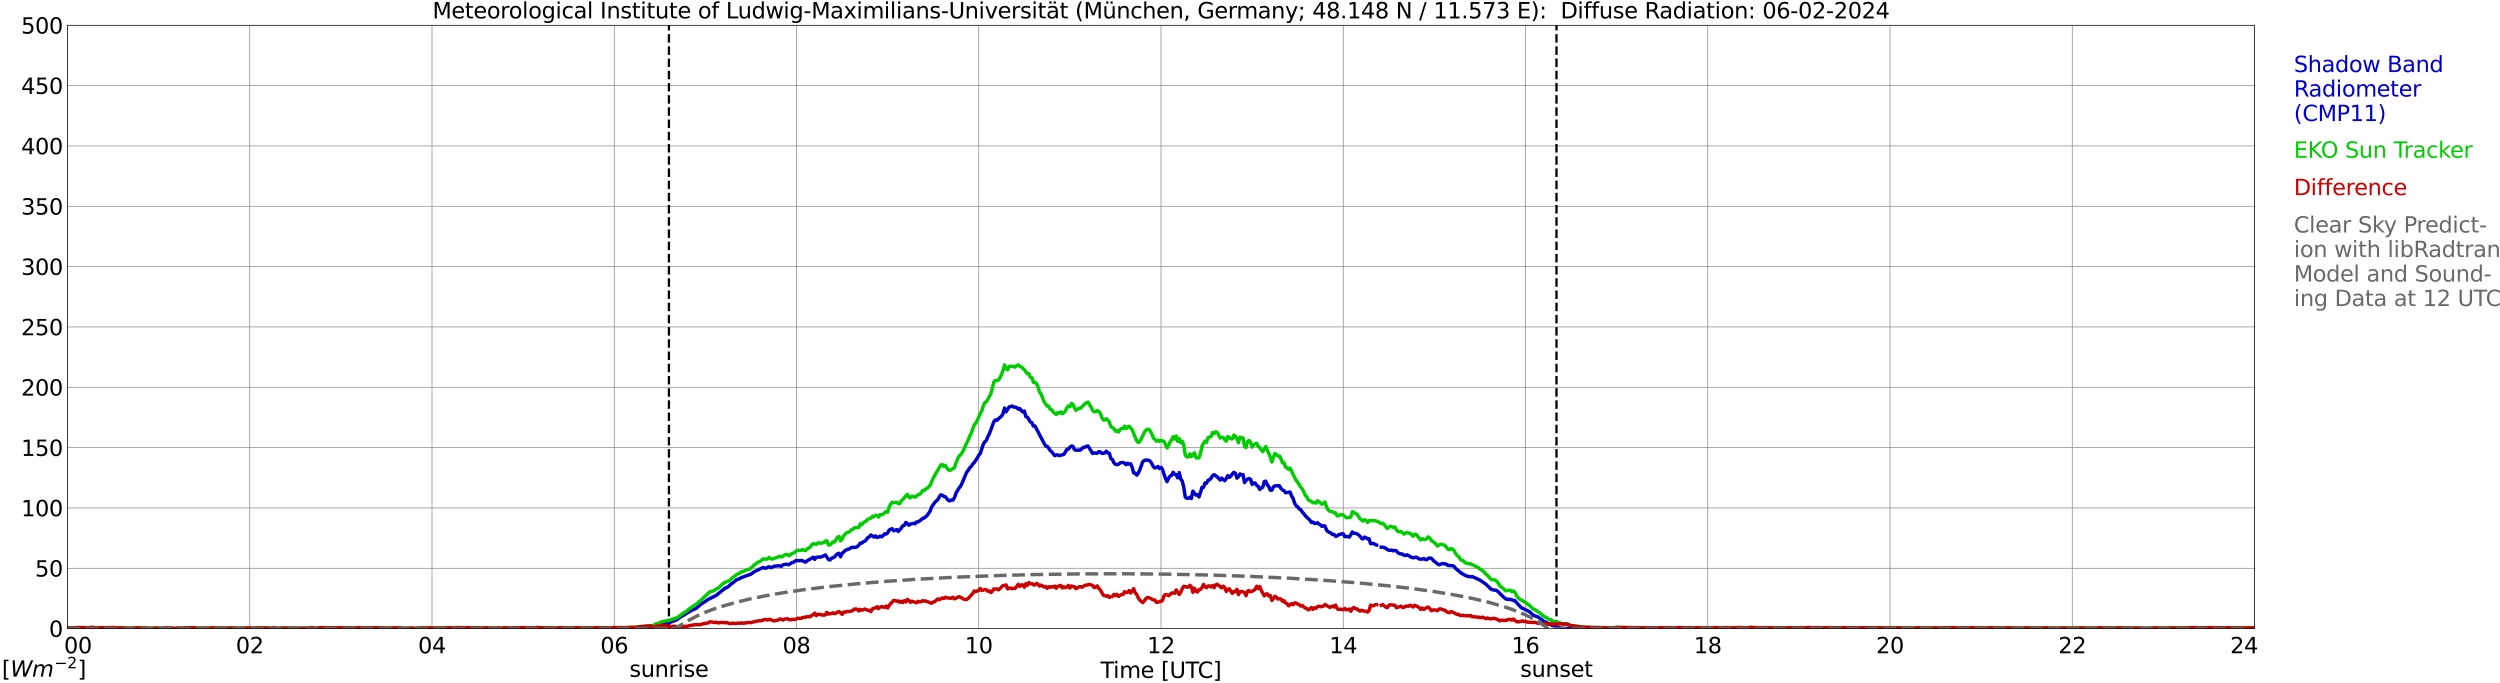 <?xml version="1.0" encoding="utf-8" standalone="no"?>
<!DOCTYPE svg PUBLIC "-//W3C//DTD SVG 1.1//EN"
  "http://www.w3.org/Graphics/SVG/1.1/DTD/svg11.dtd">
<svg xmlns:xlink="http://www.w3.org/1999/xlink" width="1085.4pt" height="296.64pt" viewBox="0 0 1085.4 296.64" xmlns="http://www.w3.org/2000/svg" version="1.1">
 <defs>
  <style type="text/css">*{stroke-linejoin: round; stroke-linecap: butt}</style>
 </defs>
 <g id="figure_1">
  <g id="patch_1">
   <path d="M 0 296.64 
L 1085.4 296.64 
L 1085.4 0 
L 0 0 
z
" style="fill: #ffffff"/>
  </g>
  <g id="axes_1">
   <g id="patch_2">
    <path d="M 29.306 272.909 
L 978.814 272.909 
L 978.814 10.976 
L 29.306 10.976 
z
" style="fill: #ffffff"/>
   </g>
   <g id="patch_3">
    <path d="M 978.814 272.909 
L 978.814 272.909 
L 978.814 10.976 
L 978.814 10.976 
z
" clip-path="url(#p9e9f701291)" style="fill: #d3d3d3; opacity: 0.25; stroke: #d3d3d3; stroke-linejoin: miter"/>
   </g>
   <g id="matplotlib.axis_1">
    <g id="xtick_1">
     <g id="line2d_1">
      <path d="M 29.306 272.909 
L 29.306 10.976 
" clip-path="url(#p9e9f701291)" style="fill: none; stroke: #808080; stroke-width: 0.3; stroke-linecap: square"/>
     </g>
     <g id="line2d_2"/>
     <g id="text_1">
      <!--    00 -->
      <g transform="translate(18.733 283.627) scale(0.095 -0.095)">
       <defs>
        <path id="DejaVuSans-20" transform="scale(0.016)"/>
        <path id="DejaVuSans-30" d="M 2034 4250 
Q 1547 4250 1301 3770 
Q 1056 3291 1056 2328 
Q 1056 1369 1301 889 
Q 1547 409 2034 409 
Q 2525 409 2770 889 
Q 3016 1369 3016 2328 
Q 3016 3291 2770 3770 
Q 2525 4250 2034 4250 
z
M 2034 4750 
Q 2819 4750 3233 4129 
Q 3647 3509 3647 2328 
Q 3647 1150 3233 529 
Q 2819 -91 2034 -91 
Q 1250 -91 836 529 
Q 422 1150 422 2328 
Q 422 3509 836 4129 
Q 1250 4750 2034 4750 
z
" transform="scale(0.016)"/>
       </defs>
       <use xlink:href="#DejaVuSans-20"/>
       <use xlink:href="#DejaVuSans-20" transform="translate(31.787 0)"/>
       <use xlink:href="#DejaVuSans-20" transform="translate(63.574 0)"/>
       <use xlink:href="#DejaVuSans-30" transform="translate(95.361 0)"/>
       <use xlink:href="#DejaVuSans-30" transform="translate(158.984 0)"/>
      </g>
     </g>
    </g>
    <g id="xtick_2">
     <g id="line2d_3">
      <path d="M 108.431 272.909 
L 108.431 10.976 
" clip-path="url(#p9e9f701291)" style="fill: none; stroke: #808080; stroke-width: 0.3; stroke-linecap: square"/>
     </g>
     <g id="line2d_4"/>
     <g id="text_2">
      <!-- 02 -->
      <g transform="translate(102.387 283.627) scale(0.095 -0.095)">
       <defs>
        <path id="DejaVuSans-32" d="M 1228 531 
L 3431 531 
L 3431 0 
L 469 0 
L 469 531 
Q 828 903 1448 1529 
Q 2069 2156 2228 2338 
Q 2531 2678 2651 2914 
Q 2772 3150 2772 3378 
Q 2772 3750 2511 3984 
Q 2250 4219 1831 4219 
Q 1534 4219 1204 4116 
Q 875 4013 500 3803 
L 500 4441 
Q 881 4594 1212 4672 
Q 1544 4750 1819 4750 
Q 2544 4750 2975 4387 
Q 3406 4025 3406 3419 
Q 3406 3131 3298 2873 
Q 3191 2616 2906 2266 
Q 2828 2175 2409 1742 
Q 1991 1309 1228 531 
z
" transform="scale(0.016)"/>
       </defs>
       <use xlink:href="#DejaVuSans-30"/>
       <use xlink:href="#DejaVuSans-32" transform="translate(63.623 0)"/>
      </g>
     </g>
    </g>
    <g id="xtick_3">
     <g id="line2d_5">
      <path d="M 187.557 272.909 
L 187.557 10.976 
" clip-path="url(#p9e9f701291)" style="fill: none; stroke: #808080; stroke-width: 0.3; stroke-linecap: square"/>
     </g>
     <g id="line2d_6"/>
     <g id="text_3">
      <!-- 04 -->
      <g transform="translate(181.513 283.627) scale(0.095 -0.095)">
       <defs>
        <path id="DejaVuSans-34" d="M 2419 4116 
L 825 1625 
L 2419 1625 
L 2419 4116 
z
M 2253 4666 
L 3047 4666 
L 3047 1625 
L 3713 1625 
L 3713 1100 
L 3047 1100 
L 3047 0 
L 2419 0 
L 2419 1100 
L 313 1100 
L 313 1709 
L 2253 4666 
z
" transform="scale(0.016)"/>
       </defs>
       <use xlink:href="#DejaVuSans-30"/>
       <use xlink:href="#DejaVuSans-34" transform="translate(63.623 0)"/>
      </g>
     </g>
    </g>
    <g id="xtick_4">
     <g id="line2d_7">
      <path d="M 266.683 272.909 
L 266.683 10.976 
" clip-path="url(#p9e9f701291)" style="fill: none; stroke: #808080; stroke-width: 0.3; stroke-linecap: square"/>
     </g>
     <g id="line2d_8"/>
     <g id="text_4">
      <!-- 06 -->
      <g transform="translate(260.638 283.627) scale(0.095 -0.095)">
       <defs>
        <path id="DejaVuSans-36" d="M 2113 2584 
Q 1688 2584 1439 2293 
Q 1191 2003 1191 1497 
Q 1191 994 1439 701 
Q 1688 409 2113 409 
Q 2538 409 2786 701 
Q 3034 994 3034 1497 
Q 3034 2003 2786 2293 
Q 2538 2584 2113 2584 
z
M 3366 4563 
L 3366 3988 
Q 3128 4100 2886 4159 
Q 2644 4219 2406 4219 
Q 1781 4219 1451 3797 
Q 1122 3375 1075 2522 
Q 1259 2794 1537 2939 
Q 1816 3084 2150 3084 
Q 2853 3084 3261 2657 
Q 3669 2231 3669 1497 
Q 3669 778 3244 343 
Q 2819 -91 2113 -91 
Q 1303 -91 875 529 
Q 447 1150 447 2328 
Q 447 3434 972 4092 
Q 1497 4750 2381 4750 
Q 2619 4750 2861 4703 
Q 3103 4656 3366 4563 
z
" transform="scale(0.016)"/>
       </defs>
       <use xlink:href="#DejaVuSans-30"/>
       <use xlink:href="#DejaVuSans-36" transform="translate(63.623 0)"/>
      </g>
     </g>
    </g>
    <g id="xtick_5">
     <g id="line2d_9">
      <path d="M 345.808 272.909 
L 345.808 10.976 
" clip-path="url(#p9e9f701291)" style="fill: none; stroke: #808080; stroke-width: 0.3; stroke-linecap: square"/>
     </g>
     <g id="line2d_10"/>
     <g id="text_5">
      <!-- 08 -->
      <g transform="translate(339.764 283.627) scale(0.095 -0.095)">
       <defs>
        <path id="DejaVuSans-38" d="M 2034 2216 
Q 1584 2216 1326 1975 
Q 1069 1734 1069 1313 
Q 1069 891 1326 650 
Q 1584 409 2034 409 
Q 2484 409 2743 651 
Q 3003 894 3003 1313 
Q 3003 1734 2745 1975 
Q 2488 2216 2034 2216 
z
M 1403 2484 
Q 997 2584 770 2862 
Q 544 3141 544 3541 
Q 544 4100 942 4425 
Q 1341 4750 2034 4750 
Q 2731 4750 3128 4425 
Q 3525 4100 3525 3541 
Q 3525 3141 3298 2862 
Q 3072 2584 2669 2484 
Q 3125 2378 3379 2068 
Q 3634 1759 3634 1313 
Q 3634 634 3220 271 
Q 2806 -91 2034 -91 
Q 1263 -91 848 271 
Q 434 634 434 1313 
Q 434 1759 690 2068 
Q 947 2378 1403 2484 
z
M 1172 3481 
Q 1172 3119 1398 2916 
Q 1625 2713 2034 2713 
Q 2441 2713 2670 2916 
Q 2900 3119 2900 3481 
Q 2900 3844 2670 4047 
Q 2441 4250 2034 4250 
Q 1625 4250 1398 4047 
Q 1172 3844 1172 3481 
z
" transform="scale(0.016)"/>
       </defs>
       <use xlink:href="#DejaVuSans-30"/>
       <use xlink:href="#DejaVuSans-38" transform="translate(63.623 0)"/>
      </g>
     </g>
    </g>
    <g id="xtick_6">
     <g id="line2d_11">
      <path d="M 424.934 272.909 
L 424.934 10.976 
" clip-path="url(#p9e9f701291)" style="fill: none; stroke: #808080; stroke-width: 0.3; stroke-linecap: square"/>
     </g>
     <g id="line2d_12"/>
     <g id="text_6">
      <!-- 10 -->
      <g transform="translate(418.89 283.627) scale(0.095 -0.095)">
       <defs>
        <path id="DejaVuSans-31" d="M 794 531 
L 1825 531 
L 1825 4091 
L 703 3866 
L 703 4441 
L 1819 4666 
L 2450 4666 
L 2450 531 
L 3481 531 
L 3481 0 
L 794 0 
L 794 531 
z
" transform="scale(0.016)"/>
       </defs>
       <use xlink:href="#DejaVuSans-31"/>
       <use xlink:href="#DejaVuSans-30" transform="translate(63.623 0)"/>
      </g>
     </g>
    </g>
    <g id="xtick_7">
     <g id="line2d_13">
      <path d="M 504.06 272.909 
L 504.06 10.976 
" clip-path="url(#p9e9f701291)" style="fill: none; stroke: #808080; stroke-width: 0.3; stroke-linecap: square"/>
     </g>
     <g id="line2d_14"/>
     <g id="text_7">
      <!-- 12 -->
      <g transform="translate(498.015 283.627) scale(0.095 -0.095)">
       <use xlink:href="#DejaVuSans-31"/>
       <use xlink:href="#DejaVuSans-32" transform="translate(63.623 0)"/>
      </g>
     </g>
    </g>
    <g id="xtick_8">
     <g id="line2d_15">
      <path d="M 583.185 272.909 
L 583.185 10.976 
" clip-path="url(#p9e9f701291)" style="fill: none; stroke: #808080; stroke-width: 0.3; stroke-linecap: square"/>
     </g>
     <g id="line2d_16"/>
     <g id="text_8">
      <!-- 14 -->
      <g transform="translate(577.141 283.627) scale(0.095 -0.095)">
       <use xlink:href="#DejaVuSans-31"/>
       <use xlink:href="#DejaVuSans-34" transform="translate(63.623 0)"/>
      </g>
     </g>
    </g>
    <g id="xtick_9">
     <g id="line2d_17">
      <path d="M 662.311 272.909 
L 662.311 10.976 
" clip-path="url(#p9e9f701291)" style="fill: none; stroke: #808080; stroke-width: 0.3; stroke-linecap: square"/>
     </g>
     <g id="line2d_18"/>
     <g id="text_9">
      <!-- 16 -->
      <g transform="translate(656.267 283.627) scale(0.095 -0.095)">
       <use xlink:href="#DejaVuSans-31"/>
       <use xlink:href="#DejaVuSans-36" transform="translate(63.623 0)"/>
      </g>
     </g>
    </g>
    <g id="xtick_10">
     <g id="line2d_19">
      <path d="M 741.437 272.909 
L 741.437 10.976 
" clip-path="url(#p9e9f701291)" style="fill: none; stroke: #808080; stroke-width: 0.3; stroke-linecap: square"/>
     </g>
     <g id="line2d_20"/>
     <g id="text_10">
      <!-- 18 -->
      <g transform="translate(735.392 283.627) scale(0.095 -0.095)">
       <use xlink:href="#DejaVuSans-31"/>
       <use xlink:href="#DejaVuSans-38" transform="translate(63.623 0)"/>
      </g>
     </g>
    </g>
    <g id="xtick_11">
     <g id="line2d_21">
      <path d="M 820.562 272.909 
L 820.562 10.976 
" clip-path="url(#p9e9f701291)" style="fill: none; stroke: #808080; stroke-width: 0.3; stroke-linecap: square"/>
     </g>
     <g id="line2d_22"/>
     <g id="text_11">
      <!-- 20 -->
      <g transform="translate(814.518 283.627) scale(0.095 -0.095)">
       <use xlink:href="#DejaVuSans-32"/>
       <use xlink:href="#DejaVuSans-30" transform="translate(63.623 0)"/>
      </g>
     </g>
    </g>
    <g id="xtick_12">
     <g id="line2d_23">
      <path d="M 899.688 272.909 
L 899.688 10.976 
" clip-path="url(#p9e9f701291)" style="fill: none; stroke: #808080; stroke-width: 0.3; stroke-linecap: square"/>
     </g>
     <g id="line2d_24"/>
     <g id="text_12">
      <!-- 22 -->
      <g transform="translate(893.644 283.627) scale(0.095 -0.095)">
       <use xlink:href="#DejaVuSans-32"/>
       <use xlink:href="#DejaVuSans-32" transform="translate(63.623 0)"/>
      </g>
     </g>
    </g>
    <g id="xtick_13">
     <g id="line2d_25">
      <path d="M 978.814 272.909 
L 978.814 10.976 
" clip-path="url(#p9e9f701291)" style="fill: none; stroke: #808080; stroke-width: 0.3; stroke-linecap: square"/>
     </g>
     <g id="line2d_26"/>
     <g id="text_13">
      <!-- 24    -->
      <g transform="translate(968.241 283.627) scale(0.095 -0.095)">
       <use xlink:href="#DejaVuSans-32"/>
       <use xlink:href="#DejaVuSans-34" transform="translate(63.623 0)"/>
       <use xlink:href="#DejaVuSans-20" transform="translate(127.246 0)"/>
       <use xlink:href="#DejaVuSans-20" transform="translate(159.033 0)"/>
       <use xlink:href="#DejaVuSans-20" transform="translate(190.82 0)"/>
      </g>
     </g>
    </g>
    <g id="text_14">
     <!-- Time [UTC] -->
     <g transform="translate(477.806 294.322) scale(0.095 -0.095)">
      <defs>
       <path id="DejaVuSans-54" d="M -19 4666 
L 3928 4666 
L 3928 4134 
L 2272 4134 
L 2272 0 
L 1638 0 
L 1638 4134 
L -19 4134 
L -19 4666 
z
" transform="scale(0.016)"/>
       <path id="DejaVuSans-69" d="M 603 3500 
L 1178 3500 
L 1178 0 
L 603 0 
L 603 3500 
z
M 603 4863 
L 1178 4863 
L 1178 4134 
L 603 4134 
L 603 4863 
z
" transform="scale(0.016)"/>
       <path id="DejaVuSans-6d" d="M 3328 2828 
Q 3544 3216 3844 3400 
Q 4144 3584 4550 3584 
Q 5097 3584 5394 3201 
Q 5691 2819 5691 2113 
L 5691 0 
L 5113 0 
L 5113 2094 
Q 5113 2597 4934 2840 
Q 4756 3084 4391 3084 
Q 3944 3084 3684 2787 
Q 3425 2491 3425 1978 
L 3425 0 
L 2847 0 
L 2847 2094 
Q 2847 2600 2669 2842 
Q 2491 3084 2119 3084 
Q 1678 3084 1418 2786 
Q 1159 2488 1159 1978 
L 1159 0 
L 581 0 
L 581 3500 
L 1159 3500 
L 1159 2956 
Q 1356 3278 1631 3431 
Q 1906 3584 2284 3584 
Q 2666 3584 2933 3390 
Q 3200 3197 3328 2828 
z
" transform="scale(0.016)"/>
       <path id="DejaVuSans-65" d="M 3597 1894 
L 3597 1613 
L 953 1613 
Q 991 1019 1311 708 
Q 1631 397 2203 397 
Q 2534 397 2845 478 
Q 3156 559 3463 722 
L 3463 178 
Q 3153 47 2828 -22 
Q 2503 -91 2169 -91 
Q 1331 -91 842 396 
Q 353 884 353 1716 
Q 353 2575 817 3079 
Q 1281 3584 2069 3584 
Q 2775 3584 3186 3129 
Q 3597 2675 3597 1894 
z
M 3022 2063 
Q 3016 2534 2758 2815 
Q 2500 3097 2075 3097 
Q 1594 3097 1305 2825 
Q 1016 2553 972 2059 
L 3022 2063 
z
" transform="scale(0.016)"/>
       <path id="DejaVuSans-5b" d="M 550 4863 
L 1875 4863 
L 1875 4416 
L 1125 4416 
L 1125 -397 
L 1875 -397 
L 1875 -844 
L 550 -844 
L 550 4863 
z
" transform="scale(0.016)"/>
       <path id="DejaVuSans-55" d="M 556 4666 
L 1191 4666 
L 1191 1831 
Q 1191 1081 1462 751 
Q 1734 422 2344 422 
Q 2950 422 3222 751 
Q 3494 1081 3494 1831 
L 3494 4666 
L 4128 4666 
L 4128 1753 
Q 4128 841 3676 375 
Q 3225 -91 2344 -91 
Q 1459 -91 1007 375 
Q 556 841 556 1753 
L 556 4666 
z
" transform="scale(0.016)"/>
       <path id="DejaVuSans-43" d="M 4122 4306 
L 4122 3641 
Q 3803 3938 3442 4084 
Q 3081 4231 2675 4231 
Q 1875 4231 1450 3742 
Q 1025 3253 1025 2328 
Q 1025 1406 1450 917 
Q 1875 428 2675 428 
Q 3081 428 3442 575 
Q 3803 722 4122 1019 
L 4122 359 
Q 3791 134 3420 21 
Q 3050 -91 2638 -91 
Q 1578 -91 968 557 
Q 359 1206 359 2328 
Q 359 3453 968 4101 
Q 1578 4750 2638 4750 
Q 3056 4750 3426 4639 
Q 3797 4528 4122 4306 
z
" transform="scale(0.016)"/>
       <path id="DejaVuSans-5d" d="M 1947 4863 
L 1947 -844 
L 622 -844 
L 622 -397 
L 1369 -397 
L 1369 4416 
L 622 4416 
L 622 4863 
L 1947 4863 
z
" transform="scale(0.016)"/>
      </defs>
      <use xlink:href="#DejaVuSans-54"/>
      <use xlink:href="#DejaVuSans-69" transform="translate(57.959 0)"/>
      <use xlink:href="#DejaVuSans-6d" transform="translate(85.742 0)"/>
      <use xlink:href="#DejaVuSans-65" transform="translate(183.154 0)"/>
      <use xlink:href="#DejaVuSans-20" transform="translate(244.678 0)"/>
      <use xlink:href="#DejaVuSans-5b" transform="translate(276.465 0)"/>
      <use xlink:href="#DejaVuSans-55" transform="translate(315.479 0)"/>
      <use xlink:href="#DejaVuSans-54" transform="translate(388.672 0)"/>
      <use xlink:href="#DejaVuSans-43" transform="translate(443.881 0)"/>
      <use xlink:href="#DejaVuSans-5d" transform="translate(513.705 0)"/>
     </g>
    </g>
   </g>
   <g id="matplotlib.axis_2">
    <g id="ytick_1">
     <g id="line2d_27">
      <path d="M 29.306 272.909 
L 978.814 272.909 
" clip-path="url(#p9e9f701291)" style="fill: none; stroke: #808080; stroke-width: 0.3; stroke-linecap: square"/>
     </g>
     <g id="line2d_28"/>
     <g id="text_15">
      <!-- 0 -->
      <g transform="translate(21.261 276.518) scale(0.095 -0.095)">
       <use xlink:href="#DejaVuSans-30"/>
      </g>
     </g>
    </g>
    <g id="ytick_2">
     <g id="line2d_29">
      <path d="M 29.306 246.715 
L 978.814 246.715 
" clip-path="url(#p9e9f701291)" style="fill: none; stroke: #808080; stroke-width: 0.3; stroke-linecap: square"/>
     </g>
     <g id="line2d_30"/>
     <g id="text_16">
      <!-- 50 -->
      <g transform="translate(15.217 250.325) scale(0.095 -0.095)">
       <defs>
        <path id="DejaVuSans-35" d="M 691 4666 
L 3169 4666 
L 3169 4134 
L 1269 4134 
L 1269 2991 
Q 1406 3038 1543 3061 
Q 1681 3084 1819 3084 
Q 2600 3084 3056 2656 
Q 3513 2228 3513 1497 
Q 3513 744 3044 326 
Q 2575 -91 1722 -91 
Q 1428 -91 1123 -41 
Q 819 9 494 109 
L 494 744 
Q 775 591 1075 516 
Q 1375 441 1709 441 
Q 2250 441 2565 725 
Q 2881 1009 2881 1497 
Q 2881 1984 2565 2268 
Q 2250 2553 1709 2553 
Q 1456 2553 1204 2497 
Q 953 2441 691 2322 
L 691 4666 
z
" transform="scale(0.016)"/>
       </defs>
       <use xlink:href="#DejaVuSans-35"/>
       <use xlink:href="#DejaVuSans-30" transform="translate(63.623 0)"/>
      </g>
     </g>
    </g>
    <g id="ytick_3">
     <g id="line2d_31">
      <path d="M 29.306 220.522 
L 978.814 220.522 
" clip-path="url(#p9e9f701291)" style="fill: none; stroke: #808080; stroke-width: 0.3; stroke-linecap: square"/>
     </g>
     <g id="line2d_32"/>
     <g id="text_17">
      <!-- 100 -->
      <g transform="translate(9.173 224.131) scale(0.095 -0.095)">
       <use xlink:href="#DejaVuSans-31"/>
       <use xlink:href="#DejaVuSans-30" transform="translate(63.623 0)"/>
       <use xlink:href="#DejaVuSans-30" transform="translate(127.246 0)"/>
      </g>
     </g>
    </g>
    <g id="ytick_4">
     <g id="line2d_33">
      <path d="M 29.306 194.329 
L 978.814 194.329 
" clip-path="url(#p9e9f701291)" style="fill: none; stroke: #808080; stroke-width: 0.3; stroke-linecap: square"/>
     </g>
     <g id="line2d_34"/>
     <g id="text_18">
      <!-- 150 -->
      <g transform="translate(9.173 197.938) scale(0.095 -0.095)">
       <use xlink:href="#DejaVuSans-31"/>
       <use xlink:href="#DejaVuSans-35" transform="translate(63.623 0)"/>
       <use xlink:href="#DejaVuSans-30" transform="translate(127.246 0)"/>
      </g>
     </g>
    </g>
    <g id="ytick_5">
     <g id="line2d_35">
      <path d="M 29.306 168.136 
L 978.814 168.136 
" clip-path="url(#p9e9f701291)" style="fill: none; stroke: #808080; stroke-width: 0.3; stroke-linecap: square"/>
     </g>
     <g id="line2d_36"/>
     <g id="text_19">
      <!-- 200 -->
      <g transform="translate(9.173 171.745) scale(0.095 -0.095)">
       <use xlink:href="#DejaVuSans-32"/>
       <use xlink:href="#DejaVuSans-30" transform="translate(63.623 0)"/>
       <use xlink:href="#DejaVuSans-30" transform="translate(127.246 0)"/>
      </g>
     </g>
    </g>
    <g id="ytick_6">
     <g id="line2d_37">
      <path d="M 29.306 141.942 
L 978.814 141.942 
" clip-path="url(#p9e9f701291)" style="fill: none; stroke: #808080; stroke-width: 0.3; stroke-linecap: square"/>
     </g>
     <g id="line2d_38"/>
     <g id="text_20">
      <!-- 250 -->
      <g transform="translate(9.173 145.551) scale(0.095 -0.095)">
       <use xlink:href="#DejaVuSans-32"/>
       <use xlink:href="#DejaVuSans-35" transform="translate(63.623 0)"/>
       <use xlink:href="#DejaVuSans-30" transform="translate(127.246 0)"/>
      </g>
     </g>
    </g>
    <g id="ytick_7">
     <g id="line2d_39">
      <path d="M 29.306 115.749 
L 978.814 115.749 
" clip-path="url(#p9e9f701291)" style="fill: none; stroke: #808080; stroke-width: 0.3; stroke-linecap: square"/>
     </g>
     <g id="line2d_40"/>
     <g id="text_21">
      <!-- 300 -->
      <g transform="translate(9.173 119.358) scale(0.095 -0.095)">
       <defs>
        <path id="DejaVuSans-33" d="M 2597 2516 
Q 3050 2419 3304 2112 
Q 3559 1806 3559 1356 
Q 3559 666 3084 287 
Q 2609 -91 1734 -91 
Q 1441 -91 1130 -33 
Q 819 25 488 141 
L 488 750 
Q 750 597 1062 519 
Q 1375 441 1716 441 
Q 2309 441 2620 675 
Q 2931 909 2931 1356 
Q 2931 1769 2642 2001 
Q 2353 2234 1838 2234 
L 1294 2234 
L 1294 2753 
L 1863 2753 
Q 2328 2753 2575 2939 
Q 2822 3125 2822 3475 
Q 2822 3834 2567 4026 
Q 2313 4219 1838 4219 
Q 1578 4219 1281 4162 
Q 984 4106 628 3988 
L 628 4550 
Q 988 4650 1302 4700 
Q 1616 4750 1894 4750 
Q 2613 4750 3031 4423 
Q 3450 4097 3450 3541 
Q 3450 3153 3228 2886 
Q 3006 2619 2597 2516 
z
" transform="scale(0.016)"/>
       </defs>
       <use xlink:href="#DejaVuSans-33"/>
       <use xlink:href="#DejaVuSans-30" transform="translate(63.623 0)"/>
       <use xlink:href="#DejaVuSans-30" transform="translate(127.246 0)"/>
      </g>
     </g>
    </g>
    <g id="ytick_8">
     <g id="line2d_41">
      <path d="M 29.306 89.556 
L 978.814 89.556 
" clip-path="url(#p9e9f701291)" style="fill: none; stroke: #808080; stroke-width: 0.3; stroke-linecap: square"/>
     </g>
     <g id="line2d_42"/>
     <g id="text_22">
      <!-- 350 -->
      <g transform="translate(9.173 93.165) scale(0.095 -0.095)">
       <use xlink:href="#DejaVuSans-33"/>
       <use xlink:href="#DejaVuSans-35" transform="translate(63.623 0)"/>
       <use xlink:href="#DejaVuSans-30" transform="translate(127.246 0)"/>
      </g>
     </g>
    </g>
    <g id="ytick_9">
     <g id="line2d_43">
      <path d="M 29.306 63.362 
L 978.814 63.362 
" clip-path="url(#p9e9f701291)" style="fill: none; stroke: #808080; stroke-width: 0.3; stroke-linecap: square"/>
     </g>
     <g id="line2d_44"/>
     <g id="text_23">
      <!-- 400 -->
      <g transform="translate(9.173 66.972) scale(0.095 -0.095)">
       <use xlink:href="#DejaVuSans-34"/>
       <use xlink:href="#DejaVuSans-30" transform="translate(63.623 0)"/>
       <use xlink:href="#DejaVuSans-30" transform="translate(127.246 0)"/>
      </g>
     </g>
    </g>
    <g id="ytick_10">
     <g id="line2d_45">
      <path d="M 29.306 37.169 
L 978.814 37.169 
" clip-path="url(#p9e9f701291)" style="fill: none; stroke: #808080; stroke-width: 0.3; stroke-linecap: square"/>
     </g>
     <g id="line2d_46"/>
     <g id="text_24">
      <!-- 450 -->
      <g transform="translate(9.173 40.778) scale(0.095 -0.095)">
       <use xlink:href="#DejaVuSans-34"/>
       <use xlink:href="#DejaVuSans-35" transform="translate(63.623 0)"/>
       <use xlink:href="#DejaVuSans-30" transform="translate(127.246 0)"/>
      </g>
     </g>
    </g>
    <g id="ytick_11">
     <g id="line2d_47">
      <path d="M 29.306 10.976 
L 978.814 10.976 
" clip-path="url(#p9e9f701291)" style="fill: none; stroke: #808080; stroke-width: 0.3; stroke-linecap: square"/>
     </g>
     <g id="line2d_48"/>
     <g id="text_25">
      <!-- 500 -->
      <g transform="translate(9.173 14.585) scale(0.095 -0.095)">
       <use xlink:href="#DejaVuSans-35"/>
       <use xlink:href="#DejaVuSans-30" transform="translate(63.623 0)"/>
       <use xlink:href="#DejaVuSans-30" transform="translate(127.246 0)"/>
      </g>
     </g>
    </g>
   </g>
   <g id="line2d_49">
    <path d="M 290.42 272.909 
L 290.42 10.976 
" clip-path="url(#p9e9f701291)" style="fill: none; stroke-dasharray: 3.7,1.6; stroke-dashoffset: 0; stroke: #000000"/>
   </g>
   <g id="line2d_50">
    <path d="M 675.762 272.909 
L 675.762 10.976 
" clip-path="url(#p9e9f701291)" style="fill: none; stroke-dasharray: 3.7,1.6; stroke-dashoffset: 0; stroke: #000000"/>
   </g>
   <g id="line2d_51">
    <path d="M 29.306 272.909 
L 282.508 272.909 
L 283.167 272.16 
L 283.827 271.955 
L 285.145 271.856 
L 287.124 271.452 
L 291.08 270.143 
L 292.399 269.64 
L 293.717 269.137 
L 295.696 267.728 
L 300.311 265.004 
L 302.289 264.097 
L 304.267 262.384 
L 306.246 261.075 
L 307.564 260.168 
L 310.861 258.56 
L 313.499 256.444 
L 314.818 255.333 
L 315.477 255.134 
L 316.136 254.731 
L 317.455 253.521 
L 318.114 253.117 
L 319.433 252.012 
L 320.093 251.608 
L 320.752 251.404 
L 322.071 250.702 
L 323.39 250.199 
L 326.027 249.288 
L 327.346 248.282 
L 331.302 246.37 
L 331.961 246.668 
L 332.621 246.668 
L 333.28 246.27 
L 333.94 246.066 
L 334.599 246.469 
L 335.258 246.27 
L 335.918 245.867 
L 337.236 245.762 
L 337.896 245.563 
L 339.215 245.867 
L 339.874 245.259 
L 341.193 244.961 
L 342.512 245.16 
L 343.83 244.253 
L 344.49 244.154 
L 345.149 243.651 
L 345.808 243.347 
L 347.127 243.447 
L 347.787 243.347 
L 348.446 243.447 
L 349.105 243.85 
L 349.765 244.049 
L 350.424 243.447 
L 351.743 242.739 
L 353.062 241.938 
L 353.721 242.844 
L 354.38 241.938 
L 356.359 241.833 
L 357.677 241.33 
L 358.337 240.927 
L 359.655 242.844 
L 360.315 243.143 
L 360.974 242.441 
L 362.293 241.833 
L 362.952 241.032 
L 363.612 240.424 
L 364.271 240.225 
L 364.93 241.734 
L 365.59 240.324 
L 366.909 239.015 
L 368.227 238.412 
L 368.887 238.307 
L 369.546 237.705 
L 370.206 237.605 
L 370.865 237.705 
L 371.524 237.605 
L 372.184 237.302 
L 372.843 236.699 
L 373.502 235.793 
L 374.162 235.793 
L 374.821 235.185 
L 375.481 234.986 
L 376.14 234.279 
L 376.799 233.373 
L 377.459 233.069 
L 378.118 232.262 
L 379.437 233.174 
L 380.096 232.665 
L 380.756 233.373 
L 381.415 233.174 
L 382.074 232.77 
L 382.734 233.069 
L 383.393 232.566 
L 384.053 231.759 
L 384.712 231.864 
L 385.371 231.356 
L 386.031 230.151 
L 386.69 229.747 
L 387.349 229.543 
L 388.009 230.449 
L 389.328 229.947 
L 389.987 230.753 
L 391.306 229.245 
L 391.965 228.233 
L 392.624 228.134 
L 393.284 226.824 
L 393.943 227.327 
L 394.603 228.034 
L 395.262 227.532 
L 396.581 227.228 
L 397.24 227.427 
L 397.899 226.625 
L 398.559 226.625 
L 399.878 225.714 
L 400.537 225.111 
L 401.196 224.912 
L 402.515 223.802 
L 403.834 221.889 
L 404.493 220.077 
L 405.812 218.16 
L 407.131 216.949 
L 407.79 215.745 
L 408.45 214.838 
L 409.109 215.037 
L 409.768 215.54 
L 410.428 215.64 
L 411.087 216.546 
L 411.746 217.253 
L 412.406 217.458 
L 413.065 217.054 
L 413.725 217.154 
L 414.384 216.043 
L 415.043 214.131 
L 416.362 211.915 
L 417.022 211.108 
L 417.681 209.799 
L 419.659 205.063 
L 420.318 204.256 
L 420.978 203.151 
L 421.637 202.543 
L 422.297 201.537 
L 422.956 200.83 
L 424.275 198.918 
L 424.934 197.608 
L 425.593 196.901 
L 426.912 192.873 
L 427.572 191.767 
L 428.231 191.264 
L 428.89 189.551 
L 429.55 188.341 
L 431.528 183.003 
L 432.187 182.296 
L 432.847 182.495 
L 433.506 181.793 
L 434.825 180.682 
L 435.484 179.577 
L 436.144 177.157 
L 436.803 178.77 
L 438.122 176.654 
L 438.781 176.554 
L 439.44 176.25 
L 440.1 176.753 
L 440.759 176.753 
L 441.419 176.957 
L 442.078 177.659 
L 442.737 177.361 
L 443.397 178.267 
L 444.056 178.87 
L 444.716 178.466 
L 445.375 180.886 
L 446.034 181.086 
L 447.353 183.202 
L 448.012 183.506 
L 448.672 185.015 
L 449.331 184.915 
L 451.969 189.955 
L 453.287 192.469 
L 453.947 193.58 
L 454.606 193.779 
L 455.266 194.486 
L 455.925 195.591 
L 456.584 196.1 
L 457.903 197.813 
L 458.563 197.509 
L 459.222 197.509 
L 459.881 197.813 
L 461.859 197.304 
L 462.519 196.299 
L 463.178 195.088 
L 463.838 194.989 
L 464.497 194.182 
L 465.156 193.679 
L 465.816 193.779 
L 466.475 195.193 
L 467.134 195.492 
L 468.453 195.392 
L 469.113 195.392 
L 469.772 194.685 
L 470.431 194.182 
L 471.091 194.182 
L 471.75 193.679 
L 472.409 193.679 
L 474.388 196.901 
L 475.047 196.602 
L 476.366 196.802 
L 477.025 196.1 
L 477.685 196.199 
L 478.344 196.802 
L 479.003 196.802 
L 479.663 196.602 
L 480.322 195.895 
L 480.981 196.702 
L 481.641 196.802 
L 482.3 199.122 
L 482.96 199.52 
L 483.619 200.935 
L 484.278 201.537 
L 484.938 201.742 
L 485.597 201.537 
L 486.256 201.034 
L 486.916 200.83 
L 487.575 200.83 
L 488.235 201.034 
L 488.894 201.742 
L 489.553 201.134 
L 490.213 201.537 
L 490.872 201.338 
L 491.532 202.847 
L 492.191 205.367 
L 492.85 205.367 
L 493.51 206.273 
L 494.169 205.466 
L 494.828 204.057 
L 496.147 200.432 
L 496.807 199.924 
L 497.466 199.725 
L 498.785 199.824 
L 499.444 200.327 
L 500.103 201.338 
L 500.763 202.648 
L 501.422 203.151 
L 502.082 202.946 
L 502.741 202.543 
L 503.4 203.449 
L 504.06 202.946 
L 504.719 203.753 
L 505.379 205.969 
L 506.038 207.782 
L 506.697 209.091 
L 507.357 207.682 
L 508.016 206.676 
L 508.675 206.373 
L 509.335 205.063 
L 509.994 205.969 
L 510.654 206.069 
L 511.313 207.483 
L 511.972 205.162 
L 512.632 207.986 
L 513.291 208.892 
L 513.95 211.611 
L 514.61 215.844 
L 515.269 216.347 
L 515.929 216.347 
L 516.588 215.844 
L 517.247 216.446 
L 517.907 213.225 
L 519.226 214.938 
L 519.885 214.733 
L 520.544 215.745 
L 521.204 213.827 
L 521.863 211.512 
L 522.522 211.611 
L 523.182 209.699 
L 523.841 209.799 
L 524.501 208.489 
L 525.16 208.29 
L 525.819 207.583 
L 526.479 206.472 
L 527.138 206.069 
L 528.457 206.98 
L 529.116 207.782 
L 529.776 208.389 
L 530.435 207.583 
L 531.094 208.29 
L 531.754 208.688 
L 532.413 207.682 
L 533.073 206.472 
L 533.732 207.279 
L 534.391 206.676 
L 535.051 205.77 
L 535.71 205.063 
L 536.369 205.466 
L 537.029 207.583 
L 537.688 206.98 
L 538.348 205.77 
L 539.007 206.173 
L 539.666 206.069 
L 540.326 209.495 
L 540.985 208.589 
L 541.644 207.986 
L 542.304 207.782 
L 542.963 208.086 
L 543.623 210.302 
L 544.282 209.699 
L 544.941 209.699 
L 545.601 210.804 
L 546.26 211.108 
L 546.919 212.518 
L 547.579 211.915 
L 548.238 211.512 
L 548.898 209.091 
L 549.557 208.892 
L 550.216 210.506 
L 550.876 211.307 
L 551.535 212.821 
L 552.195 212.821 
L 552.854 211.412 
L 553.513 210.909 
L 555.491 210.909 
L 556.151 212.114 
L 556.81 212.722 
L 557.47 213.02 
L 558.129 213.927 
L 560.107 213.628 
L 560.766 215.341 
L 561.426 216.446 
L 562.085 218.463 
L 562.745 219.674 
L 563.404 219.972 
L 564.063 220.983 
L 564.723 221.282 
L 565.382 222.293 
L 566.042 222.995 
L 566.701 223.901 
L 568.679 225.818 
L 569.338 226.824 
L 569.998 226.625 
L 570.657 227.228 
L 571.317 227.228 
L 571.976 226.924 
L 572.635 227.532 
L 573.295 227.935 
L 573.954 228.537 
L 574.613 228.233 
L 575.273 228.438 
L 575.932 230.151 
L 576.592 230.853 
L 577.91 231.461 
L 578.57 232.063 
L 579.229 232.063 
L 579.889 232.87 
L 580.548 232.665 
L 581.207 232.162 
L 582.526 231.759 
L 583.185 231.759 
L 583.845 232.969 
L 585.164 232.969 
L 585.823 233.174 
L 587.142 230.952 
L 587.801 231.56 
L 588.46 231.56 
L 589.12 231.759 
L 589.779 232.162 
L 590.439 232.77 
L 591.098 233.676 
L 591.757 233.975 
L 592.417 233.174 
L 593.076 233.472 
L 593.736 233.975 
L 594.395 233.876 
L 595.054 236.039 
L 596.373 235.934 
L 597.032 236.437 
L 597.692 236.642 
M 599.67 237.548 
L 600.989 237.647 
L 602.967 238.957 
L 604.286 238.857 
L 604.945 239.161 
L 605.604 238.957 
L 606.264 239.161 
L 606.923 239.968 
L 607.582 240.366 
L 608.901 240.571 
L 609.561 241.073 
L 610.22 241.173 
L 610.879 240.874 
L 611.539 241.173 
L 612.198 241.676 
L 613.517 242.184 
L 614.836 241.88 
L 616.154 242.687 
L 617.473 242.786 
L 618.133 242.483 
L 618.792 242.886 
L 619.451 242.986 
L 620.111 242.383 
L 620.77 242.284 
L 621.429 242.383 
L 622.748 243.792 
L 623.408 244.196 
L 624.067 244.803 
L 624.726 245.207 
L 626.045 244.699 
L 627.364 244.803 
L 628.023 245.002 
L 628.683 245.505 
L 630.661 245.605 
L 631.32 245.909 
L 631.98 246.815 
L 633.958 248.429 
L 634.617 249.031 
L 635.276 249.235 
L 635.936 249.738 
L 637.255 250.241 
L 638.573 250.445 
L 639.233 250.341 
L 642.53 251.855 
L 643.848 252.761 
L 645.167 253.667 
L 645.827 254.374 
L 646.486 254.877 
L 647.145 255.684 
L 648.464 256.187 
L 649.123 256.187 
L 649.783 256.386 
L 650.442 256.889 
L 652.42 258.906 
L 653.739 260.011 
L 654.399 260.216 
L 655.717 260.216 
L 657.036 260.718 
L 657.695 260.718 
L 659.014 262.332 
L 659.674 262.934 
L 660.333 263.741 
L 663.63 265.355 
L 664.289 265.758 
L 665.608 267.068 
L 666.927 267.571 
L 667.586 267.77 
L 670.224 269.687 
L 672.861 270.997 
L 673.521 271.4 
L 678.136 272.809 
L 978.154 272.909 
L 978.154 272.909 
" clip-path="url(#p9e9f701291)" style="fill: none; stroke: #0000cc; stroke-width: 1.5; stroke-linecap: square"/>
   </g>
   <g id="line2d_52">
    <path d="M 28.646 272.553 
L 29.965 272.615 
L 31.943 272.621 
L 33.921 272.446 
L 37.878 272.562 
L 39.856 272.398 
L 41.834 272.546 
L 43.812 272.582 
L 45.131 272.546 
L 49.747 272.462 
L 51.065 272.644 
L 51.725 272.561 
L 52.384 272.638 
L 53.703 272.549 
L 54.362 272.551 
L 55.022 272.718 
L 57 272.748 
L 58.319 272.605 
L 63.594 272.622 
L 64.253 272.801 
L 66.231 272.74 
L 66.89 272.786 
L 68.209 272.675 
L 68.869 272.873 
L 69.528 272.751 
L 70.847 272.754 
L 71.506 272.729 
L 72.166 272.553 
L 72.825 272.668 
L 74.144 272.665 
L 74.803 272.686 
L 75.462 272.907 
L 76.122 272.928 
L 77.441 272.702 
L 78.1 272.62 
L 78.759 272.762 
L 80.078 272.66 
L 80.737 272.517 
L 84.034 272.598 
L 84.694 272.524 
L 85.353 272.771 
L 89.969 272.67 
L 90.628 272.794 
L 92.606 272.596 
L 95.903 272.706 
L 96.563 272.634 
L 98.541 272.741 
L 99.86 272.68 
L 101.178 272.682 
L 101.838 272.608 
L 103.156 272.793 
L 104.475 272.696 
L 106.453 272.724 
L 108.431 272.671 
L 109.75 272.77 
L 111.728 272.599 
L 113.047 272.617 
L 117.663 272.751 
L 118.982 272.499 
L 120.96 272.842 
L 121.619 272.689 
L 130.191 272.725 
L 130.85 272.822 
L 133.488 272.707 
L 134.807 272.546 
L 135.466 272.458 
L 136.125 272.689 
L 138.104 272.646 
L 139.422 272.51 
L 140.741 272.575 
L 144.038 272.507 
L 144.697 272.637 
L 146.016 272.546 
L 147.994 272.635 
L 148.654 272.494 
L 149.972 272.573 
L 153.929 272.659 
L 154.588 272.679 
L 155.247 272.526 
L 157.885 272.584 
L 165.798 272.591 
L 169.094 272.7 
L 173.71 272.562 
L 175.029 272.778 
L 178.985 272.702 
L 179.645 272.865 
L 180.304 272.888 
L 180.963 272.711 
L 184.26 272.592 
L 185.579 272.545 
L 186.898 272.656 
L 188.216 272.676 
L 188.876 272.709 
L 189.535 272.621 
L 191.513 272.674 
L 192.832 272.588 
L 194.81 272.655 
L 196.129 272.517 
L 197.448 272.582 
L 198.107 272.472 
L 198.767 272.538 
L 199.426 272.457 
L 200.085 272.542 
L 200.745 272.485 
L 201.404 272.616 
L 203.382 272.525 
L 204.701 272.576 
L 215.91 272.677 
L 216.57 272.493 
L 217.889 272.828 
L 218.548 272.643 
L 219.207 272.674 
L 219.867 272.569 
L 222.504 272.699 
L 223.164 272.544 
L 228.439 272.511 
L 229.098 272.594 
L 231.736 272.539 
L 232.395 272.57 
L 233.054 272.439 
L 234.373 272.509 
L 235.692 272.592 
L 240.308 272.544 
L 241.626 272.718 
L 242.286 272.564 
L 246.901 272.621 
L 252.176 272.595 
L 258.111 272.614 
L 259.43 272.501 
L 264.045 272.592 
L 267.342 272.472 
L 268.002 272.551 
L 268.661 272.491 
L 269.98 272.489 
L 271.298 272.508 
L 273.936 272.386 
L 275.914 272.381 
L 277.892 272.083 
L 283.827 271.551 
L 284.486 271.016 
L 285.145 270.722 
L 285.805 270.675 
L 287.124 270.018 
L 291.08 269.116 
L 293.717 268.243 
L 294.377 267.886 
L 296.355 266.436 
L 297.674 265.596 
L 298.333 265.144 
L 298.992 264.496 
L 302.949 261.842 
L 303.608 261.133 
L 304.267 260.684 
L 305.586 259.363 
L 308.224 256.901 
L 309.543 256.603 
L 310.202 256.279 
L 310.861 255.776 
L 311.521 255.505 
L 312.18 255.085 
L 312.839 254.297 
L 314.158 253.191 
L 315.477 252.484 
L 316.136 252.335 
L 316.796 251.954 
L 318.114 250.734 
L 318.774 250.306 
L 320.093 249.272 
L 320.752 249.034 
L 322.071 248.19 
L 322.73 248.11 
L 324.049 247.409 
L 325.368 247.076 
L 326.027 246.72 
L 327.346 245.37 
L 328.665 244.413 
L 329.324 243.978 
L 329.983 243.689 
L 330.643 243.263 
L 331.302 242.616 
L 332.621 242.84 
L 333.28 242.547 
L 333.94 242.039 
L 334.599 242.543 
L 335.258 242.729 
L 337.896 241.821 
L 338.555 241.5 
L 339.215 241.826 
L 339.874 241.519 
L 340.533 241.024 
L 341.193 240.761 
L 341.852 240.742 
L 342.512 241.247 
L 343.171 240.859 
L 343.83 240.276 
L 344.49 240.12 
L 345.149 239.717 
L 345.808 239.074 
L 346.468 238.962 
L 347.127 239.003 
L 347.787 238.922 
L 348.446 238.632 
L 349.105 238.999 
L 349.765 238.994 
L 350.424 238.299 
L 351.743 237.578 
L 352.402 236.56 
L 353.062 236.016 
L 354.38 236.338 
L 355.04 235.787 
L 355.699 235.659 
L 356.359 235.883 
L 357.677 235.539 
L 358.337 234.937 
L 358.996 234.786 
L 359.655 236.59 
L 360.315 236.641 
L 361.634 235.292 
L 362.293 235.344 
L 363.612 233.275 
L 364.271 232.871 
L 364.93 234.817 
L 365.59 234.128 
L 366.249 232.574 
L 367.568 231.271 
L 368.887 230.87 
L 369.546 230.054 
L 370.206 229.792 
L 370.865 229.222 
L 372.184 228.927 
L 372.843 229.051 
L 373.502 227.429 
L 374.162 227.835 
L 374.821 226.941 
L 376.14 226.112 
L 376.799 225.438 
L 378.118 224.931 
L 378.777 224.168 
L 379.437 224.361 
L 380.096 223.679 
L 380.756 223.866 
L 381.415 224.484 
L 382.074 223.45 
L 382.734 223.51 
L 383.393 223.217 
L 384.712 222.084 
L 385.371 222.415 
L 386.031 220.119 
L 386.69 218.863 
L 387.349 218.085 
L 388.009 218.214 
L 389.328 218.087 
L 389.987 218.702 
L 390.646 218.641 
L 391.306 217.362 
L 391.965 216.928 
L 393.284 215.242 
L 393.943 214.627 
L 394.603 215.869 
L 395.262 216.123 
L 395.921 215.423 
L 396.581 215.536 
L 397.24 215.86 
L 397.899 215.42 
L 398.559 214.793 
L 399.218 214.647 
L 399.878 214.064 
L 400.537 212.963 
L 401.196 213.008 
L 401.856 212.265 
L 402.515 212.098 
L 403.834 210.679 
L 405.153 207.605 
L 408.45 201.852 
L 409.109 201.729 
L 409.768 202.473 
L 410.428 202.028 
L 411.087 203.216 
L 411.746 203.96 
L 412.406 204.244 
L 414.384 203.12 
L 415.043 200.988 
L 415.703 199.343 
L 416.362 198.065 
L 417.022 197.493 
L 417.681 196.607 
L 418.34 195.345 
L 419.659 192.454 
L 420.318 191.192 
L 420.978 189.38 
L 421.637 188.206 
L 422.956 184.503 
L 423.615 183.786 
L 424.275 182.554 
L 425.593 179.487 
L 426.253 178.432 
L 426.912 176.164 
L 427.572 174.777 
L 428.231 174.413 
L 428.89 173.331 
L 430.209 170.907 
L 431.528 165.75 
L 432.187 165.166 
L 432.847 165.264 
L 433.506 164.986 
L 434.165 163.939 
L 434.825 162.566 
L 435.484 160.891 
L 436.144 158.449 
L 436.803 159.827 
L 437.462 160.527 
L 438.122 159.089 
L 439.44 158.942 
L 440.1 159.214 
L 440.759 159.351 
L 441.419 158.644 
L 442.078 158.438 
L 442.737 159.082 
L 443.397 159.285 
L 444.716 160.489 
L 446.034 162.302 
L 446.694 162.225 
L 447.353 163.77 
L 448.012 163.962 
L 448.672 165.987 
L 449.331 165.979 
L 449.991 166.511 
L 450.65 167.947 
L 451.309 170.199 
L 451.969 171.081 
L 453.287 174.382 
L 454.606 176.299 
L 455.266 176.278 
L 455.925 177.687 
L 456.584 177.868 
L 457.244 178.841 
L 458.563 180.003 
L 459.222 179.141 
L 459.881 179.321 
L 460.541 178.865 
L 461.2 179.613 
L 461.859 179.174 
L 462.519 178.51 
L 463.178 177.058 
L 463.838 176.253 
L 464.497 176.597 
L 465.156 175.175 
L 465.816 175.546 
L 466.475 177.013 
L 467.134 178.152 
L 468.453 177.269 
L 469.113 177.201 
L 469.772 176.713 
L 470.431 175.825 
L 471.75 174.834 
L 472.409 174.592 
L 473.728 176.799 
L 474.388 178.166 
L 475.047 178.799 
L 475.706 178.71 
L 476.366 178.282 
L 477.025 178.607 
L 477.685 179.371 
L 478.344 181.241 
L 479.003 182.28 
L 479.663 182.362 
L 480.322 181.833 
L 480.981 182.37 
L 481.641 183.281 
L 482.3 185.242 
L 482.96 185.596 
L 483.619 186.084 
L 484.278 187.228 
L 484.938 186.894 
L 485.597 187.556 
L 486.256 186.566 
L 486.916 186.054 
L 487.575 186.036 
L 488.235 185.028 
L 488.894 186.107 
L 489.553 185.367 
L 490.213 185.089 
L 490.872 185.885 
L 491.532 186.494 
L 492.85 189.836 
L 493.51 191.388 
L 494.169 192.119 
L 494.828 191.685 
L 496.147 189.161 
L 496.807 187.748 
L 497.466 186.811 
L 498.125 186.363 
L 498.785 186.372 
L 499.444 187.207 
L 500.103 188.438 
L 500.763 190.195 
L 501.422 190.789 
L 502.082 191.547 
L 502.741 191.101 
L 503.4 191.665 
L 504.06 191.196 
L 505.379 191.668 
L 506.697 194.459 
L 507.357 193.422 
L 508.016 191.807 
L 508.675 190.97 
L 509.335 189.575 
L 509.994 190.615 
L 510.654 189.304 
L 511.313 191.626 
L 511.972 190.352 
L 512.632 192.208 
L 513.291 191.57 
L 513.95 193.254 
L 514.61 197.591 
L 515.269 198.339 
L 515.929 198.379 
L 516.588 197.045 
L 517.247 198.248 
L 518.566 196.591 
L 519.226 198.624 
L 519.885 198.897 
L 520.544 198.753 
L 521.204 196.85 
L 521.863 193.722 
L 522.522 192.44 
L 523.182 191.519 
L 523.841 192.056 
L 524.501 189.995 
L 525.819 189.527 
L 526.479 187.748 
L 527.138 188.287 
L 527.797 187.468 
L 528.457 187.742 
L 529.776 190.182 
L 530.435 189.897 
L 531.094 189.892 
L 531.754 190.891 
L 532.413 191.543 
L 533.073 189.513 
L 534.391 190.502 
L 535.051 190.477 
L 535.71 188.884 
L 536.369 189.454 
L 537.029 190.543 
L 537.688 192.223 
L 538.348 189.788 
L 539.007 190.069 
L 539.666 190.113 
L 540.326 193.894 
L 540.985 194.32 
L 541.644 191.724 
L 542.304 191.263 
L 542.963 192.079 
L 543.623 194.092 
L 544.282 193.12 
L 544.941 192.694 
L 545.601 192.43 
L 546.26 193.783 
L 546.919 194.261 
L 547.579 195.3 
L 548.238 196.086 
L 549.557 193.895 
L 551.535 198.456 
L 552.195 200.584 
L 552.854 198.49 
L 553.513 196.873 
L 554.173 197.329 
L 554.832 197.982 
L 555.491 197.954 
L 556.151 199.247 
L 556.81 200.926 
L 557.47 200.89 
L 558.129 202.849 
L 558.788 202.986 
L 559.448 203.838 
L 560.107 203.235 
L 560.766 204.489 
L 561.426 206.094 
L 562.745 208.595 
L 563.404 209.349 
L 564.723 211.502 
L 565.382 212.252 
L 566.042 213.491 
L 566.701 215.041 
L 567.36 215.748 
L 568.02 217.075 
L 569.338 217.686 
L 569.998 218.289 
L 570.657 218.144 
L 571.317 218.429 
L 571.976 217.413 
L 572.635 217.806 
L 573.954 218.951 
L 575.273 217.962 
L 575.932 220.13 
L 576.592 221.332 
L 577.251 221.913 
L 578.57 222.227 
L 579.229 222.696 
L 579.889 222.666 
L 580.548 223.976 
L 581.207 223.869 
L 581.867 223.498 
L 582.526 223.406 
L 583.185 223.581 
L 584.504 224.791 
L 585.823 224.681 
L 586.482 224.44 
L 587.142 222.167 
L 587.801 222.405 
L 588.46 222.96 
L 589.12 223.183 
L 590.439 225.183 
L 591.757 226.227 
L 592.417 225.652 
L 593.076 225.905 
L 593.736 226.793 
L 594.395 226.073 
L 595.054 225.874 
L 595.714 226.12 
L 596.373 225.99 
L 597.692 226.243 
L 598.351 226.506 
L 599.67 227.387 
L 600.329 227.132 
L 600.989 227.771 
L 602.307 229.472 
L 603.626 228.468 
L 604.286 228.624 
L 604.945 229.007 
L 605.604 228.823 
L 606.264 230.065 
L 606.923 230.723 
L 607.582 230.894 
L 608.242 230.733 
L 609.561 231.886 
L 610.22 231.409 
L 610.879 231.107 
L 611.539 231.481 
L 612.198 231.504 
L 613.517 232.822 
L 614.176 231.951 
L 614.836 232.029 
L 616.154 233.629 
L 616.814 234.452 
L 617.473 233.857 
L 618.133 234.172 
L 618.792 234.208 
L 619.451 233.778 
L 620.111 233.086 
L 620.77 233.58 
L 621.429 234.66 
L 622.089 235.062 
L 623.408 236.168 
L 624.067 237.06 
L 625.386 236.304 
L 626.705 236.527 
L 627.364 236.855 
L 628.683 238.469 
L 629.342 238.629 
L 630.001 238.108 
L 630.661 238.436 
L 631.32 239.061 
L 631.98 240.339 
L 632.639 241.193 
L 633.298 241.624 
L 633.958 242.747 
L 634.617 243.275 
L 635.276 243.452 
L 635.936 244.151 
L 636.595 244.482 
L 637.914 244.786 
L 638.573 244.781 
L 639.233 245.234 
L 639.892 245.462 
L 641.211 246.177 
L 641.87 246.445 
L 642.53 247.113 
L 643.848 247.825 
L 645.167 249.31 
L 645.827 249.765 
L 647.145 251.36 
L 647.805 251.734 
L 648.464 251.686 
L 649.123 251.839 
L 649.783 252.333 
L 650.442 253.069 
L 651.102 254.272 
L 652.42 255.316 
L 653.739 256.489 
L 654.399 256.44 
L 655.058 256.177 
L 655.717 256.294 
L 656.377 256.888 
L 657.036 256.561 
L 657.695 257.192 
L 658.355 258.494 
L 659.014 259.388 
L 660.333 260.569 
L 660.992 260.695 
L 661.652 261.286 
L 662.311 261.561 
L 664.289 263.021 
L 665.608 264.416 
L 666.267 264.592 
L 668.246 265.922 
L 670.224 267.568 
L 671.542 268.199 
L 672.202 268.788 
L 672.861 268.889 
L 673.521 269.147 
L 674.18 269.76 
L 674.839 269.924 
L 675.499 269.92 
L 676.158 270.276 
L 677.477 270.519 
L 678.796 270.971 
L 679.455 270.747 
L 680.774 271.06 
L 681.433 271.414 
L 682.092 271.609 
L 684.73 271.966 
L 686.708 272.24 
L 689.346 272.382 
L 690.005 272.342 
L 690.664 272.446 
L 691.983 272.433 
L 696.599 272.53 
L 697.918 272.701 
L 699.896 272.608 
L 700.555 272.621 
L 701.874 272.397 
L 709.127 272.504 
L 711.765 272.539 
L 712.424 272.646 
L 715.721 272.533 
L 717.04 272.601 
L 718.358 272.552 
L 724.293 272.539 
L 724.952 272.457 
L 725.612 272.656 
L 726.271 272.552 
L 727.59 272.553 
L 728.909 272.496 
L 730.887 272.536 
L 734.184 272.512 
L 734.843 272.621 
L 736.162 272.565 
L 737.48 272.567 
L 739.459 272.563 
L 740.777 272.556 
L 742.096 272.649 
L 744.074 272.509 
L 745.393 272.549 
L 746.712 272.52 
L 747.371 272.629 
L 749.349 272.471 
L 751.327 272.551 
L 753.965 272.564 
L 754.624 272.443 
L 756.602 272.515 
L 758.581 272.607 
L 759.899 272.389 
L 761.218 272.471 
L 761.878 272.434 
L 763.196 272.542 
L 767.153 272.494 
L 767.812 272.635 
L 769.79 272.573 
L 770.449 272.644 
L 771.109 272.552 
L 773.746 272.595 
L 775.065 272.564 
L 776.384 272.583 
L 782.318 272.514 
L 783.637 272.562 
L 784.956 272.465 
L 786.275 272.534 
L 786.934 272.491 
L 787.593 272.571 
L 788.253 272.476 
L 788.912 272.536 
L 789.572 272.481 
L 790.89 272.645 
L 791.55 272.527 
L 793.528 272.645 
L 794.187 272.447 
L 794.847 272.575 
L 801.44 272.504 
L 802.1 272.618 
L 803.419 272.507 
L 806.056 272.583 
L 808.034 272.535 
L 832.431 272.673 
L 833.091 272.529 
L 833.75 272.657 
L 835.069 272.623 
L 838.366 272.655 
L 841.003 272.619 
L 841.663 272.679 
L 844.3 272.549 
L 848.256 272.548 
L 850.235 272.619 
L 852.213 272.556 
L 854.191 272.64 
L 856.169 272.547 
L 856.828 272.621 
L 858.147 272.626 
L 863.422 272.64 
L 864.741 272.574 
L 877.929 272.683 
L 878.588 272.748 
L 879.247 272.605 
L 880.566 272.665 
L 882.544 272.644 
L 883.863 272.734 
L 884.522 272.634 
L 887.16 272.607 
L 889.138 272.664 
L 910.898 272.67 
L 911.557 272.589 
L 913.535 272.658 
L 916.832 272.608 
L 917.491 272.708 
L 920.129 272.61 
L 930.679 272.728 
L 931.338 272.822 
L 935.295 272.662 
L 937.932 272.687 
L 938.592 272.761 
L 939.251 272.632 
L 939.91 272.714 
L 941.888 272.592 
L 943.867 272.649 
L 947.823 272.625 
L 952.438 272.529 
L 953.098 272.469 
L 955.076 272.598 
L 960.351 272.507 
L 972.22 272.609 
L 973.539 272.571 
L 974.198 272.641 
L 975.517 272.642 
L 978.154 272.565 
L 978.154 272.565 
" clip-path="url(#p9e9f701291)" style="fill: none; stroke: #00cc00; stroke-width: 1.5; stroke-linecap: square"/>
   </g>
   <g id="line2d_53">
    <path d="M 29.306 272.531 
L 30.625 272.638 
L 31.943 272.621 
L 33.921 272.446 
L 37.878 272.562 
L 39.856 272.398 
L 41.834 272.546 
L 43.812 272.582 
L 45.131 272.546 
L 49.747 272.462 
L 51.065 272.644 
L 51.725 272.561 
L 52.384 272.638 
L 53.703 272.549 
L 54.362 272.551 
L 55.022 272.718 
L 57 272.748 
L 58.319 272.605 
L 63.594 272.622 
L 64.253 272.801 
L 66.231 272.74 
L 66.89 272.786 
L 68.209 272.675 
L 68.869 272.873 
L 69.528 272.751 
L 70.847 272.754 
L 71.506 272.729 
L 72.166 272.553 
L 72.825 272.668 
L 74.144 272.665 
L 74.803 272.686 
L 75.462 272.907 
L 76.781 272.787 
L 78.1 272.62 
L 78.759 272.762 
L 80.078 272.66 
L 80.737 272.517 
L 84.034 272.598 
L 84.694 272.524 
L 85.353 272.771 
L 89.969 272.67 
L 90.628 272.794 
L 92.606 272.596 
L 95.903 272.706 
L 96.563 272.634 
L 98.541 272.741 
L 99.86 272.68 
L 101.178 272.682 
L 101.838 272.608 
L 103.156 272.793 
L 104.475 272.696 
L 106.453 272.724 
L 108.431 272.671 
L 109.75 272.77 
L 111.728 272.599 
L 113.047 272.617 
L 117.663 272.751 
L 118.982 272.499 
L 120.96 272.842 
L 121.619 272.689 
L 130.191 272.725 
L 130.85 272.822 
L 133.488 272.707 
L 134.807 272.546 
L 135.466 272.458 
L 136.125 272.689 
L 138.104 272.646 
L 139.422 272.51 
L 140.741 272.575 
L 144.038 272.507 
L 144.697 272.637 
L 146.016 272.546 
L 147.994 272.635 
L 148.654 272.494 
L 149.972 272.573 
L 153.929 272.659 
L 154.588 272.679 
L 155.247 272.526 
L 157.885 272.584 
L 165.798 272.591 
L 169.094 272.7 
L 173.71 272.562 
L 175.029 272.778 
L 178.985 272.702 
L 179.645 272.865 
L 180.304 272.888 
L 180.963 272.711 
L 184.26 272.592 
L 185.579 272.545 
L 186.898 272.656 
L 188.216 272.676 
L 188.876 272.709 
L 189.535 272.621 
L 191.513 272.674 
L 192.832 272.588 
L 194.81 272.655 
L 196.129 272.517 
L 197.448 272.582 
L 198.107 272.472 
L 198.767 272.538 
L 199.426 272.457 
L 200.085 272.542 
L 200.745 272.485 
L 201.404 272.616 
L 203.382 272.525 
L 204.701 272.576 
L 215.91 272.677 
L 216.57 272.493 
L 217.889 272.828 
L 218.548 272.643 
L 219.207 272.674 
L 219.867 272.569 
L 222.504 272.699 
L 223.164 272.544 
L 228.439 272.511 
L 229.098 272.594 
L 231.736 272.539 
L 232.395 272.57 
L 233.054 272.439 
L 234.373 272.509 
L 235.692 272.592 
L 240.308 272.544 
L 241.626 272.718 
L 242.286 272.564 
L 246.901 272.621 
L 252.176 272.595 
L 258.111 272.614 
L 259.43 272.501 
L 264.045 272.592 
L 267.342 272.472 
L 268.002 272.551 
L 268.661 272.491 
L 269.98 272.489 
L 271.298 272.508 
L 273.936 272.386 
L 275.914 272.381 
L 277.892 272.083 
L 282.508 271.707 
L 283.167 272.371 
L 283.827 272.505 
L 284.486 271.969 
L 285.145 271.775 
L 285.805 271.828 
L 286.464 271.713 
L 287.124 271.474 
L 288.442 271.563 
L 289.102 271.766 
L 291.739 271.969 
L 293.058 271.875 
L 294.377 272.16 
L 295.696 272.02 
L 297.014 272.055 
L 297.674 271.888 
L 298.333 271.938 
L 299.652 271.541 
L 302.289 271.155 
L 302.949 271.256 
L 303.608 271.149 
L 304.267 271.209 
L 304.927 270.899 
L 307.564 270.416 
L 308.224 269.94 
L 309.543 270.145 
L 310.202 270.329 
L 310.861 270.124 
L 311.521 270.357 
L 312.18 270.445 
L 312.839 270.26 
L 314.158 270.264 
L 314.818 270.396 
L 315.477 270.259 
L 316.796 270.735 
L 317.455 270.701 
L 318.114 270.525 
L 318.774 270.7 
L 320.752 270.538 
L 321.411 270.582 
L 322.071 270.397 
L 322.73 270.62 
L 324.708 270.261 
L 326.027 270.341 
L 328.005 269.751 
L 328.665 269.742 
L 329.324 269.511 
L 330.643 269.504 
L 331.302 269.155 
L 331.961 268.942 
L 333.28 269.186 
L 333.94 268.881 
L 334.599 268.982 
L 335.258 269.368 
L 335.918 269.57 
L 337.236 269.319 
L 337.896 269.167 
L 338.555 268.746 
L 339.215 268.868 
L 339.874 269.169 
L 340.533 268.873 
L 341.852 268.591 
L 342.512 268.996 
L 343.171 269.111 
L 343.83 268.932 
L 344.49 268.875 
L 345.149 268.975 
L 345.808 268.636 
L 346.468 268.424 
L 347.787 268.484 
L 348.446 268.094 
L 349.105 268.058 
L 350.424 267.762 
L 351.743 267.748 
L 352.402 267.128 
L 353.062 266.987 
L 353.721 266.19 
L 354.38 267.309 
L 355.04 266.758 
L 355.699 266.63 
L 356.359 266.958 
L 357.018 266.954 
L 357.677 267.118 
L 358.337 266.919 
L 358.996 265.862 
L 359.655 266.654 
L 360.315 266.407 
L 360.974 266.424 
L 361.634 266.064 
L 362.293 266.42 
L 362.952 266.202 
L 363.612 265.76 
L 364.271 265.555 
L 364.93 265.992 
L 365.59 266.713 
L 366.249 265.761 
L 366.909 265.824 
L 367.568 265.469 
L 368.227 265.55 
L 368.887 265.472 
L 370.206 265.096 
L 370.865 264.426 
L 371.524 264.421 
L 372.184 264.534 
L 372.843 265.261 
L 373.502 264.545 
L 374.162 264.951 
L 375.481 264.418 
L 376.799 264.974 
L 377.459 264.994 
L 378.118 265.578 
L 378.777 264.307 
L 380.096 263.923 
L 380.756 263.402 
L 381.415 264.22 
L 382.074 263.588 
L 382.734 263.35 
L 384.053 263.737 
L 384.712 263.129 
L 385.371 263.968 
L 386.031 262.877 
L 386.69 262.025 
L 387.349 261.451 
L 388.009 260.674 
L 388.668 260.782 
L 389.328 261.05 
L 389.987 260.858 
L 390.646 261.504 
L 391.306 261.027 
L 391.965 261.603 
L 392.624 260.786 
L 393.284 261.327 
L 393.943 260.209 
L 394.603 260.743 
L 395.262 261.5 
L 395.921 261.005 
L 397.899 261.704 
L 398.559 261.076 
L 399.218 261.334 
L 399.878 261.259 
L 400.537 260.76 
L 401.196 261.005 
L 401.856 260.869 
L 402.515 261.205 
L 403.175 261.363 
L 403.834 261.698 
L 404.493 261.889 
L 405.153 261.349 
L 405.812 261.231 
L 407.131 260.045 
L 407.79 260.366 
L 409.109 259.6 
L 409.768 259.841 
L 410.428 259.298 
L 411.087 259.579 
L 413.065 259.742 
L 413.725 259.302 
L 414.384 259.986 
L 415.043 259.766 
L 415.703 259.331 
L 416.362 259.058 
L 417.022 259.293 
L 418.34 260.069 
L 419 260.294 
L 419.659 260.3 
L 420.318 259.845 
L 422.297 257.715 
L 422.956 256.582 
L 423.615 256.871 
L 424.275 256.545 
L 424.934 256.368 
L 425.593 255.495 
L 426.253 256.352 
L 426.912 256.2 
L 427.572 255.918 
L 428.231 256.057 
L 428.89 256.688 
L 429.55 256.562 
L 430.209 257.288 
L 430.869 256.651 
L 431.528 255.655 
L 432.187 255.779 
L 432.847 255.678 
L 433.506 256.102 
L 434.165 255.558 
L 434.825 254.793 
L 435.484 254.223 
L 436.144 254.201 
L 436.803 253.966 
L 437.462 255.671 
L 438.122 255.344 
L 438.781 255.355 
L 439.44 255.601 
L 440.1 255.37 
L 440.759 255.507 
L 442.078 253.688 
L 442.737 254.63 
L 443.397 253.926 
L 444.056 253.946 
L 444.716 254.932 
L 445.375 253.385 
L 446.034 254.126 
L 446.694 252.938 
L 447.353 253.477 
L 448.012 253.365 
L 448.672 253.881 
L 449.331 253.973 
L 449.991 253.295 
L 450.65 253.625 
L 451.309 254.463 
L 451.969 254.035 
L 453.287 254.821 
L 453.947 254.627 
L 454.606 255.429 
L 455.266 254.701 
L 455.925 255.004 
L 456.584 254.677 
L 457.244 254.849 
L 457.903 254.451 
L 458.563 255.403 
L 459.222 254.541 
L 459.881 254.417 
L 460.541 254.166 
L 461.2 255.218 
L 461.859 254.778 
L 462.519 255.121 
L 463.178 254.879 
L 463.838 254.173 
L 464.497 255.323 
L 465.156 254.405 
L 465.816 254.676 
L 466.475 254.729 
L 467.134 255.569 
L 468.453 254.786 
L 469.113 254.718 
L 469.772 254.937 
L 471.091 254.095 
L 471.75 254.064 
L 472.409 253.822 
L 473.069 253.725 
L 474.388 254.173 
L 475.047 255.105 
L 475.706 254.917 
L 476.366 254.39 
L 477.025 255.416 
L 477.685 256.081 
L 479.003 258.387 
L 480.322 258.847 
L 480.981 258.577 
L 481.641 259.388 
L 482.3 259.028 
L 482.96 258.984 
L 483.619 258.058 
L 484.278 258.599 
L 484.938 258.061 
L 485.597 258.928 
L 486.256 258.44 
L 486.916 258.132 
L 487.575 258.114 
L 488.235 256.902 
L 488.894 257.274 
L 489.553 257.142 
L 490.213 256.461 
L 490.872 257.456 
L 492.191 255.567 
L 492.85 257.378 
L 493.51 258.023 
L 494.169 259.562 
L 494.828 260.537 
L 496.147 261.638 
L 497.466 259.995 
L 498.125 259.447 
L 498.785 259.456 
L 500.763 260.456 
L 501.422 260.547 
L 502.082 261.509 
L 502.741 261.467 
L 503.4 261.124 
L 504.06 261.159 
L 504.719 260.634 
L 505.379 258.608 
L 506.038 258.117 
L 506.697 258.276 
L 507.357 258.649 
L 508.675 257.506 
L 509.335 257.421 
L 509.994 257.555 
L 510.654 256.145 
L 511.972 258.099 
L 512.632 257.131 
L 513.291 255.586 
L 513.95 254.551 
L 514.61 254.656 
L 515.269 254.901 
L 515.929 254.941 
L 516.588 254.109 
L 517.247 254.71 
L 517.907 257.176 
L 518.566 255.369 
L 519.226 256.595 
L 519.885 257.072 
L 520.544 255.917 
L 521.204 255.932 
L 521.863 255.119 
L 522.522 253.738 
L 523.182 254.729 
L 523.841 255.166 
L 524.501 254.415 
L 525.16 254.389 
L 525.819 254.853 
L 526.479 254.185 
L 527.138 255.127 
L 527.797 253.905 
L 528.457 253.671 
L 530.435 255.223 
L 531.094 254.511 
L 531.754 255.111 
L 532.413 256.769 
L 533.073 255.95 
L 533.732 255.609 
L 534.391 256.734 
L 535.051 257.616 
L 535.71 256.73 
L 536.369 256.897 
L 537.029 255.869 
L 537.688 258.151 
L 538.348 256.926 
L 539.007 256.804 
L 539.666 256.953 
L 540.326 257.308 
L 540.985 258.64 
L 541.644 256.647 
L 542.304 256.39 
L 542.963 256.902 
L 543.623 256.699 
L 544.941 255.904 
L 545.601 254.535 
L 546.26 255.584 
L 546.919 254.653 
L 547.579 256.293 
L 548.898 258.713 
L 549.557 257.912 
L 550.216 257.844 
L 550.876 258.788 
L 551.535 258.544 
L 552.195 260.671 
L 552.854 259.986 
L 553.513 258.873 
L 554.173 259.329 
L 554.832 260.086 
L 555.491 259.954 
L 556.151 260.041 
L 556.81 261.113 
L 557.47 260.779 
L 558.129 261.831 
L 558.788 262.068 
L 559.448 263.02 
L 560.766 262.057 
L 561.426 262.556 
L 562.085 261.751 
L 562.745 261.83 
L 563.404 262.286 
L 564.063 262.437 
L 564.723 263.129 
L 565.382 262.868 
L 566.701 264.049 
L 567.36 264.148 
L 568.02 264.773 
L 568.679 264.429 
L 569.338 263.77 
L 569.998 264.572 
L 570.657 263.825 
L 571.317 264.11 
L 571.976 263.398 
L 572.635 263.183 
L 573.295 263.421 
L 574.613 263.183 
L 575.273 262.433 
L 577.251 263.665 
L 577.91 263.517 
L 578.57 263.073 
L 579.229 263.542 
L 579.889 262.705 
L 580.548 264.22 
L 581.207 264.615 
L 581.867 264.444 
L 583.185 264.731 
L 583.845 264.154 
L 584.504 264.731 
L 585.164 264.694 
L 585.823 264.417 
L 586.482 265.385 
L 587.142 264.124 
L 587.801 263.753 
L 588.46 264.309 
L 589.12 264.333 
L 589.779 264.914 
L 590.439 265.322 
L 591.098 264.955 
L 592.417 265.387 
L 593.076 265.341 
L 593.736 265.726 
L 594.395 265.106 
L 595.054 262.744 
L 595.714 262.99 
L 596.373 262.964 
L 597.032 262.552 
L 597.692 262.511 
M 599.67 262.748 
L 600.329 262.493 
L 601.648 263.559 
L 602.307 263.827 
L 602.967 262.848 
L 603.626 262.519 
L 604.945 262.754 
L 605.604 262.775 
L 606.264 263.812 
L 607.582 263.436 
L 608.242 263.17 
L 608.901 263.723 
L 609.561 263.721 
L 610.22 263.145 
L 611.539 263.217 
L 612.198 262.737 
L 613.517 263.547 
L 614.176 262.781 
L 615.495 263.389 
L 616.154 263.851 
L 616.814 264.575 
L 617.473 263.98 
L 618.133 264.598 
L 618.792 264.231 
L 619.451 263.701 
L 620.111 263.612 
L 620.77 264.205 
L 621.429 265.186 
L 622.089 264.88 
L 622.748 264.75 
L 623.408 264.881 
L 624.067 265.165 
L 624.726 264.425 
L 625.386 264.31 
L 626.045 264.605 
L 627.364 264.96 
L 628.023 265.623 
L 629.342 266.032 
L 630.001 265.512 
L 631.32 266.061 
L 632.639 266.784 
L 633.298 266.707 
L 633.958 267.228 
L 635.276 267.126 
L 635.936 267.321 
L 637.914 267.354 
L 638.573 267.245 
L 639.233 267.802 
L 639.892 267.726 
L 641.211 267.938 
L 641.87 267.902 
L 642.53 268.167 
L 643.848 267.973 
L 644.508 268.326 
L 645.167 268.552 
L 645.827 268.3 
L 646.486 268.611 
L 647.805 268.66 
L 648.464 268.408 
L 649.123 268.561 
L 650.442 269.088 
L 651.102 269.584 
L 651.761 269.253 
L 653.739 269.386 
L 655.058 268.87 
L 655.717 268.987 
L 656.377 269.277 
L 657.036 268.751 
L 658.355 269.877 
L 659.014 269.965 
L 659.674 269.933 
L 660.992 269.559 
L 661.652 269.851 
L 662.311 269.723 
L 662.97 270.096 
L 665.608 270.257 
L 666.267 270.134 
L 667.586 270.558 
L 668.905 270.632 
L 669.564 270.826 
L 671.542 270.818 
L 672.202 271.004 
L 673.521 270.656 
L 674.18 271.07 
L 675.499 270.827 
L 676.817 270.872 
L 678.136 270.862 
L 678.796 271.07 
L 679.455 270.847 
L 680.774 271.06 
L 681.433 271.414 
L 682.092 271.609 
L 684.73 271.966 
L 686.708 272.24 
L 689.346 272.382 
L 690.005 272.342 
L 690.664 272.446 
L 691.983 272.433 
L 696.599 272.53 
L 697.918 272.701 
L 699.896 272.608 
L 700.555 272.621 
L 701.874 272.397 
L 709.127 272.504 
L 711.765 272.539 
L 712.424 272.646 
L 715.721 272.533 
L 717.04 272.601 
L 718.358 272.552 
L 724.293 272.539 
L 724.952 272.457 
L 725.612 272.656 
L 726.271 272.552 
L 727.59 272.553 
L 728.909 272.496 
L 730.887 272.536 
L 734.184 272.512 
L 734.843 272.621 
L 736.162 272.565 
L 737.48 272.567 
L 739.459 272.563 
L 740.777 272.556 
L 742.096 272.649 
L 744.074 272.509 
L 745.393 272.549 
L 746.712 272.52 
L 747.371 272.629 
L 749.349 272.471 
L 751.327 272.551 
L 753.965 272.564 
L 754.624 272.443 
L 756.602 272.515 
L 758.581 272.607 
L 759.899 272.389 
L 761.218 272.471 
L 761.878 272.434 
L 763.196 272.542 
L 767.153 272.494 
L 767.812 272.635 
L 769.79 272.573 
L 770.449 272.644 
L 771.109 272.552 
L 773.746 272.595 
L 775.065 272.564 
L 776.384 272.583 
L 782.318 272.514 
L 783.637 272.562 
L 784.956 272.465 
L 786.275 272.534 
L 786.934 272.491 
L 787.593 272.571 
L 788.253 272.476 
L 788.912 272.536 
L 789.572 272.481 
L 790.89 272.645 
L 791.55 272.527 
L 793.528 272.645 
L 794.187 272.447 
L 794.847 272.575 
L 801.44 272.504 
L 802.1 272.618 
L 803.419 272.507 
L 806.056 272.583 
L 808.034 272.535 
L 832.431 272.673 
L 833.091 272.529 
L 833.75 272.657 
L 835.069 272.623 
L 838.366 272.655 
L 841.003 272.619 
L 841.663 272.679 
L 844.3 272.549 
L 848.256 272.548 
L 850.235 272.619 
L 852.213 272.556 
L 854.191 272.64 
L 856.169 272.547 
L 856.828 272.621 
L 858.147 272.626 
L 863.422 272.64 
L 864.741 272.574 
L 877.929 272.683 
L 878.588 272.748 
L 879.247 272.605 
L 880.566 272.665 
L 882.544 272.644 
L 883.863 272.734 
L 884.522 272.634 
L 887.16 272.607 
L 889.138 272.664 
L 910.898 272.67 
L 911.557 272.589 
L 913.535 272.658 
L 916.832 272.608 
L 917.491 272.708 
L 920.129 272.61 
L 930.679 272.728 
L 931.338 272.822 
L 935.295 272.662 
L 937.932 272.687 
L 938.592 272.761 
L 939.251 272.632 
L 939.91 272.714 
L 941.888 272.592 
L 943.867 272.649 
L 947.823 272.625 
L 952.438 272.529 
L 953.098 272.469 
L 955.076 272.598 
L 960.351 272.507 
L 972.22 272.609 
L 973.539 272.571 
L 974.198 272.641 
L 975.517 272.642 
L 978.154 272.565 
L 978.154 272.565 
" clip-path="url(#p9e9f701291)" style="fill: none; stroke: #cc0000; stroke-width: 1.5; stroke-linecap: square"/>
   </g>
   <g id="line2d_54">
    <path d="M 29.306 272.909 
L 293.058 272.909 
L 299.652 268.963 
L 302.949 267.269 
L 306.246 265.819 
L 309.543 264.554 
L 312.839 263.436 
L 319.433 261.533 
L 326.027 259.958 
L 332.621 258.623 
L 339.215 257.471 
L 349.105 256.006 
L 358.996 254.785 
L 372.184 253.442 
L 385.371 252.353 
L 398.559 251.465 
L 415.043 250.59 
L 431.528 249.936 
L 448.012 249.478 
L 467.794 249.166 
L 487.575 249.101 
L 507.357 249.28 
L 527.138 249.712 
L 543.623 250.277 
L 560.107 251.052 
L 576.592 252.069 
L 589.779 253.093 
L 602.967 254.352 
L 612.858 255.493 
L 622.748 256.852 
L 632.639 258.5 
L 639.233 259.814 
L 645.827 261.361 
L 652.42 263.225 
L 655.717 264.317 
L 659.014 265.548 
L 662.311 266.956 
L 665.608 268.593 
L 668.905 270.536 
L 672.202 272.909 
L 975.517 272.909 
L 975.517 272.909 
" clip-path="url(#p9e9f701291)" style="fill: none; stroke-dasharray: 5.55,2.4; stroke-dashoffset: 0; stroke: #696969; stroke-width: 1.5"/>
   </g>
   <g id="patch_4">
    <path d="M 29.306 272.909 
L 29.306 10.976 
" style="fill: none; stroke: #000000; stroke-width: 0.3; stroke-linejoin: miter; stroke-linecap: square"/>
   </g>
   <g id="patch_5">
    <path d="M 978.814 272.909 
L 978.814 10.976 
" style="fill: none; stroke: #000000; stroke-width: 0.3; stroke-linejoin: miter; stroke-linecap: square"/>
   </g>
   <g id="patch_6">
    <path d="M 29.306 272.909 
L 978.814 272.909 
" style="fill: none; stroke: #000000; stroke-width: 0.3; stroke-linejoin: miter; stroke-linecap: square"/>
   </g>
   <g id="patch_7">
    <path d="M 29.306 10.976 
L 978.814 10.976 
" style="fill: none; stroke: #000000; stroke-width: 0.3; stroke-linejoin: miter; stroke-linecap: square"/>
   </g>
   <g id="text_26">
    <!-- sunrise -->
    <g transform="translate(273.256 293.863) scale(0.095 -0.095)">
     <defs>
      <path id="DejaVuSans-73" d="M 2834 3397 
L 2834 2853 
Q 2591 2978 2328 3040 
Q 2066 3103 1784 3103 
Q 1356 3103 1142 2972 
Q 928 2841 928 2578 
Q 928 2378 1081 2264 
Q 1234 2150 1697 2047 
L 1894 2003 
Q 2506 1872 2764 1633 
Q 3022 1394 3022 966 
Q 3022 478 2636 193 
Q 2250 -91 1575 -91 
Q 1294 -91 989 -36 
Q 684 19 347 128 
L 347 722 
Q 666 556 975 473 
Q 1284 391 1588 391 
Q 1994 391 2212 530 
Q 2431 669 2431 922 
Q 2431 1156 2273 1281 
Q 2116 1406 1581 1522 
L 1381 1569 
Q 847 1681 609 1914 
Q 372 2147 372 2553 
Q 372 3047 722 3315 
Q 1072 3584 1716 3584 
Q 2034 3584 2315 3537 
Q 2597 3491 2834 3397 
z
" transform="scale(0.016)"/>
      <path id="DejaVuSans-75" d="M 544 1381 
L 544 3500 
L 1119 3500 
L 1119 1403 
Q 1119 906 1312 657 
Q 1506 409 1894 409 
Q 2359 409 2629 706 
Q 2900 1003 2900 1516 
L 2900 3500 
L 3475 3500 
L 3475 0 
L 2900 0 
L 2900 538 
Q 2691 219 2414 64 
Q 2138 -91 1772 -91 
Q 1169 -91 856 284 
Q 544 659 544 1381 
z
M 1991 3584 
L 1991 3584 
z
" transform="scale(0.016)"/>
      <path id="DejaVuSans-6e" d="M 3513 2113 
L 3513 0 
L 2938 0 
L 2938 2094 
Q 2938 2591 2744 2837 
Q 2550 3084 2163 3084 
Q 1697 3084 1428 2787 
Q 1159 2491 1159 1978 
L 1159 0 
L 581 0 
L 581 3500 
L 1159 3500 
L 1159 2956 
Q 1366 3272 1645 3428 
Q 1925 3584 2291 3584 
Q 2894 3584 3203 3211 
Q 3513 2838 3513 2113 
z
" transform="scale(0.016)"/>
      <path id="DejaVuSans-72" d="M 2631 2963 
Q 2534 3019 2420 3045 
Q 2306 3072 2169 3072 
Q 1681 3072 1420 2755 
Q 1159 2438 1159 1844 
L 1159 0 
L 581 0 
L 581 3500 
L 1159 3500 
L 1159 2956 
Q 1341 3275 1631 3429 
Q 1922 3584 2338 3584 
Q 2397 3584 2469 3576 
Q 2541 3569 2628 3553 
L 2631 2963 
z
" transform="scale(0.016)"/>
     </defs>
     <use xlink:href="#DejaVuSans-73"/>
     <use xlink:href="#DejaVuSans-75" transform="translate(52.1 0)"/>
     <use xlink:href="#DejaVuSans-6e" transform="translate(115.479 0)"/>
     <use xlink:href="#DejaVuSans-72" transform="translate(178.857 0)"/>
     <use xlink:href="#DejaVuSans-69" transform="translate(219.971 0)"/>
     <use xlink:href="#DejaVuSans-73" transform="translate(247.754 0)"/>
     <use xlink:href="#DejaVuSans-65" transform="translate(299.854 0)"/>
    </g>
   </g>
   <g id="text_27">
    <!-- sunset -->
    <g transform="translate(660.008 293.863) scale(0.095 -0.095)">
     <defs>
      <path id="DejaVuSans-74" d="M 1172 4494 
L 1172 3500 
L 2356 3500 
L 2356 3053 
L 1172 3053 
L 1172 1153 
Q 1172 725 1289 603 
Q 1406 481 1766 481 
L 2356 481 
L 2356 0 
L 1766 0 
Q 1100 0 847 248 
Q 594 497 594 1153 
L 594 3053 
L 172 3053 
L 172 3500 
L 594 3500 
L 594 4494 
L 1172 4494 
z
" transform="scale(0.016)"/>
     </defs>
     <use xlink:href="#DejaVuSans-73"/>
     <use xlink:href="#DejaVuSans-75" transform="translate(52.1 0)"/>
     <use xlink:href="#DejaVuSans-6e" transform="translate(115.479 0)"/>
     <use xlink:href="#DejaVuSans-73" transform="translate(178.857 0)"/>
     <use xlink:href="#DejaVuSans-65" transform="translate(230.957 0)"/>
     <use xlink:href="#DejaVuSans-74" transform="translate(292.48 0)"/>
    </g>
   </g>
   <g id="text_28">
    <!-- [$Wm^{-2}$] -->
    <g transform="translate(0.821 293.863) scale(0.095 -0.095)">
     <defs>
      <path id="DejaVuSans-Oblique-57" d="M 616 4666 
L 1228 4666 
L 1453 697 
L 3213 4666 
L 3916 4666 
L 4147 697 
L 5888 4666 
L 6528 4666 
L 4453 0 
L 3659 0 
L 3444 3891 
L 1697 0 
L 903 0 
L 616 4666 
z
" transform="scale(0.016)"/>
      <path id="DejaVuSans-Oblique-6d" d="M 5747 2113 
L 5338 0 
L 4763 0 
L 5166 2094 
Q 5191 2228 5203 2325 
Q 5216 2422 5216 2491 
Q 5216 2772 5059 2928 
Q 4903 3084 4622 3084 
Q 4203 3084 3875 2770 
Q 3547 2456 3450 1953 
L 3066 0 
L 2491 0 
L 2900 2094 
Q 2925 2209 2937 2307 
Q 2950 2406 2950 2484 
Q 2950 2769 2794 2926 
Q 2638 3084 2363 3084 
Q 1938 3084 1609 2770 
Q 1281 2456 1184 1953 
L 800 0 
L 225 0 
L 909 3500 
L 1484 3500 
L 1375 2956 
Q 1609 3263 1923 3423 
Q 2238 3584 2597 3584 
Q 2978 3584 3223 3384 
Q 3469 3184 3519 2828 
Q 3781 3197 4126 3390 
Q 4472 3584 4856 3584 
Q 5306 3584 5551 3325 
Q 5797 3066 5797 2591 
Q 5797 2488 5784 2364 
Q 5772 2241 5747 2113 
z
" transform="scale(0.016)"/>
      <path id="DejaVuSans-2212" d="M 678 2272 
L 4684 2272 
L 4684 1741 
L 678 1741 
L 678 2272 
z
" transform="scale(0.016)"/>
     </defs>
     <use xlink:href="#DejaVuSans-5b" transform="translate(0 0.766)"/>
     <use xlink:href="#DejaVuSans-Oblique-57" transform="translate(39.014 0.766)"/>
     <use xlink:href="#DejaVuSans-Oblique-6d" transform="translate(137.891 0.766)"/>
     <use xlink:href="#DejaVuSans-2212" transform="translate(239.953 39.047) scale(0.7)"/>
     <use xlink:href="#DejaVuSans-32" transform="translate(298.605 39.047) scale(0.7)"/>
     <use xlink:href="#DejaVuSans-5d" transform="translate(345.875 0.766)"/>
    </g>
   </g>
   <g id="text_29">
    <!-- Shadow Band  -->
    <g style="fill: #0000cc" transform="translate(995.905 31.291) scale(0.095 -0.095)">
     <defs>
      <path id="DejaVuSans-53" d="M 3425 4513 
L 3425 3897 
Q 3066 4069 2747 4153 
Q 2428 4238 2131 4238 
Q 1616 4238 1336 4038 
Q 1056 3838 1056 3469 
Q 1056 3159 1242 3001 
Q 1428 2844 1947 2747 
L 2328 2669 
Q 3034 2534 3370 2195 
Q 3706 1856 3706 1288 
Q 3706 609 3251 259 
Q 2797 -91 1919 -91 
Q 1588 -91 1214 -16 
Q 841 59 441 206 
L 441 856 
Q 825 641 1194 531 
Q 1563 422 1919 422 
Q 2459 422 2753 634 
Q 3047 847 3047 1241 
Q 3047 1584 2836 1778 
Q 2625 1972 2144 2069 
L 1759 2144 
Q 1053 2284 737 2584 
Q 422 2884 422 3419 
Q 422 4038 858 4394 
Q 1294 4750 2059 4750 
Q 2388 4750 2728 4690 
Q 3069 4631 3425 4513 
z
" transform="scale(0.016)"/>
      <path id="DejaVuSans-68" d="M 3513 2113 
L 3513 0 
L 2938 0 
L 2938 2094 
Q 2938 2591 2744 2837 
Q 2550 3084 2163 3084 
Q 1697 3084 1428 2787 
Q 1159 2491 1159 1978 
L 1159 0 
L 581 0 
L 581 4863 
L 1159 4863 
L 1159 2956 
Q 1366 3272 1645 3428 
Q 1925 3584 2291 3584 
Q 2894 3584 3203 3211 
Q 3513 2838 3513 2113 
z
" transform="scale(0.016)"/>
      <path id="DejaVuSans-61" d="M 2194 1759 
Q 1497 1759 1228 1600 
Q 959 1441 959 1056 
Q 959 750 1161 570 
Q 1363 391 1709 391 
Q 2188 391 2477 730 
Q 2766 1069 2766 1631 
L 2766 1759 
L 2194 1759 
z
M 3341 1997 
L 3341 0 
L 2766 0 
L 2766 531 
Q 2569 213 2275 61 
Q 1981 -91 1556 -91 
Q 1019 -91 701 211 
Q 384 513 384 1019 
Q 384 1609 779 1909 
Q 1175 2209 1959 2209 
L 2766 2209 
L 2766 2266 
Q 2766 2663 2505 2880 
Q 2244 3097 1772 3097 
Q 1472 3097 1187 3025 
Q 903 2953 641 2809 
L 641 3341 
Q 956 3463 1253 3523 
Q 1550 3584 1831 3584 
Q 2591 3584 2966 3190 
Q 3341 2797 3341 1997 
z
" transform="scale(0.016)"/>
      <path id="DejaVuSans-64" d="M 2906 2969 
L 2906 4863 
L 3481 4863 
L 3481 0 
L 2906 0 
L 2906 525 
Q 2725 213 2448 61 
Q 2172 -91 1784 -91 
Q 1150 -91 751 415 
Q 353 922 353 1747 
Q 353 2572 751 3078 
Q 1150 3584 1784 3584 
Q 2172 3584 2448 3432 
Q 2725 3281 2906 2969 
z
M 947 1747 
Q 947 1113 1208 752 
Q 1469 391 1925 391 
Q 2381 391 2643 752 
Q 2906 1113 2906 1747 
Q 2906 2381 2643 2742 
Q 2381 3103 1925 3103 
Q 1469 3103 1208 2742 
Q 947 2381 947 1747 
z
" transform="scale(0.016)"/>
      <path id="DejaVuSans-6f" d="M 1959 3097 
Q 1497 3097 1228 2736 
Q 959 2375 959 1747 
Q 959 1119 1226 758 
Q 1494 397 1959 397 
Q 2419 397 2687 759 
Q 2956 1122 2956 1747 
Q 2956 2369 2687 2733 
Q 2419 3097 1959 3097 
z
M 1959 3584 
Q 2709 3584 3137 3096 
Q 3566 2609 3566 1747 
Q 3566 888 3137 398 
Q 2709 -91 1959 -91 
Q 1206 -91 779 398 
Q 353 888 353 1747 
Q 353 2609 779 3096 
Q 1206 3584 1959 3584 
z
" transform="scale(0.016)"/>
      <path id="DejaVuSans-77" d="M 269 3500 
L 844 3500 
L 1563 769 
L 2278 3500 
L 2956 3500 
L 3675 769 
L 4391 3500 
L 4966 3500 
L 4050 0 
L 3372 0 
L 2619 2869 
L 1863 0 
L 1184 0 
L 269 3500 
z
" transform="scale(0.016)"/>
      <path id="DejaVuSans-42" d="M 1259 2228 
L 1259 519 
L 2272 519 
Q 2781 519 3026 730 
Q 3272 941 3272 1375 
Q 3272 1813 3026 2020 
Q 2781 2228 2272 2228 
L 1259 2228 
z
M 1259 4147 
L 1259 2741 
L 2194 2741 
Q 2656 2741 2882 2914 
Q 3109 3088 3109 3444 
Q 3109 3797 2882 3972 
Q 2656 4147 2194 4147 
L 1259 4147 
z
M 628 4666 
L 2241 4666 
Q 2963 4666 3353 4366 
Q 3744 4066 3744 3513 
Q 3744 3084 3544 2831 
Q 3344 2578 2956 2516 
Q 3422 2416 3680 2098 
Q 3938 1781 3938 1306 
Q 3938 681 3513 340 
Q 3088 0 2303 0 
L 628 0 
L 628 4666 
z
" transform="scale(0.016)"/>
     </defs>
     <use xlink:href="#DejaVuSans-53"/>
     <use xlink:href="#DejaVuSans-68" transform="translate(63.477 0)"/>
     <use xlink:href="#DejaVuSans-61" transform="translate(126.855 0)"/>
     <use xlink:href="#DejaVuSans-64" transform="translate(188.135 0)"/>
     <use xlink:href="#DejaVuSans-6f" transform="translate(251.611 0)"/>
     <use xlink:href="#DejaVuSans-77" transform="translate(312.793 0)"/>
     <use xlink:href="#DejaVuSans-20" transform="translate(394.58 0)"/>
     <use xlink:href="#DejaVuSans-42" transform="translate(426.367 0)"/>
     <use xlink:href="#DejaVuSans-61" transform="translate(494.971 0)"/>
     <use xlink:href="#DejaVuSans-6e" transform="translate(556.25 0)"/>
     <use xlink:href="#DejaVuSans-64" transform="translate(619.629 0)"/>
     <use xlink:href="#DejaVuSans-20" transform="translate(683.105 0)"/>
    </g>
    <!-- Radiometer  -->
    <g style="fill: #0000cc" transform="translate(995.905 41.929) scale(0.095 -0.095)">
     <defs>
      <path id="DejaVuSans-52" d="M 2841 2188 
Q 3044 2119 3236 1894 
Q 3428 1669 3622 1275 
L 4263 0 
L 3584 0 
L 2988 1197 
Q 2756 1666 2539 1819 
Q 2322 1972 1947 1972 
L 1259 1972 
L 1259 0 
L 628 0 
L 628 4666 
L 2053 4666 
Q 2853 4666 3247 4331 
Q 3641 3997 3641 3322 
Q 3641 2881 3436 2590 
Q 3231 2300 2841 2188 
z
M 1259 4147 
L 1259 2491 
L 2053 2491 
Q 2509 2491 2742 2702 
Q 2975 2913 2975 3322 
Q 2975 3731 2742 3939 
Q 2509 4147 2053 4147 
L 1259 4147 
z
" transform="scale(0.016)"/>
     </defs>
     <use xlink:href="#DejaVuSans-52"/>
     <use xlink:href="#DejaVuSans-61" transform="translate(67.232 0)"/>
     <use xlink:href="#DejaVuSans-64" transform="translate(128.512 0)"/>
     <use xlink:href="#DejaVuSans-69" transform="translate(191.988 0)"/>
     <use xlink:href="#DejaVuSans-6f" transform="translate(219.771 0)"/>
     <use xlink:href="#DejaVuSans-6d" transform="translate(280.953 0)"/>
     <use xlink:href="#DejaVuSans-65" transform="translate(378.365 0)"/>
     <use xlink:href="#DejaVuSans-74" transform="translate(439.889 0)"/>
     <use xlink:href="#DejaVuSans-65" transform="translate(479.098 0)"/>
     <use xlink:href="#DejaVuSans-72" transform="translate(540.621 0)"/>
     <use xlink:href="#DejaVuSans-20" transform="translate(581.734 0)"/>
    </g>
    <!-- (CMP11) -->
    <g style="fill: #0000cc" transform="translate(995.905 52.567) scale(0.095 -0.095)">
     <defs>
      <path id="DejaVuSans-28" d="M 1984 4856 
Q 1566 4138 1362 3434 
Q 1159 2731 1159 2009 
Q 1159 1288 1364 580 
Q 1569 -128 1984 -844 
L 1484 -844 
Q 1016 -109 783 600 
Q 550 1309 550 2009 
Q 550 2706 781 3412 
Q 1013 4119 1484 4856 
L 1984 4856 
z
" transform="scale(0.016)"/>
      <path id="DejaVuSans-4d" d="M 628 4666 
L 1569 4666 
L 2759 1491 
L 3956 4666 
L 4897 4666 
L 4897 0 
L 4281 0 
L 4281 4097 
L 3078 897 
L 2444 897 
L 1241 4097 
L 1241 0 
L 628 0 
L 628 4666 
z
" transform="scale(0.016)"/>
      <path id="DejaVuSans-50" d="M 1259 4147 
L 1259 2394 
L 2053 2394 
Q 2494 2394 2734 2622 
Q 2975 2850 2975 3272 
Q 2975 3691 2734 3919 
Q 2494 4147 2053 4147 
L 1259 4147 
z
M 628 4666 
L 2053 4666 
Q 2838 4666 3239 4311 
Q 3641 3956 3641 3272 
Q 3641 2581 3239 2228 
Q 2838 1875 2053 1875 
L 1259 1875 
L 1259 0 
L 628 0 
L 628 4666 
z
" transform="scale(0.016)"/>
      <path id="DejaVuSans-29" d="M 513 4856 
L 1013 4856 
Q 1481 4119 1714 3412 
Q 1947 2706 1947 2009 
Q 1947 1309 1714 600 
Q 1481 -109 1013 -844 
L 513 -844 
Q 928 -128 1133 580 
Q 1338 1288 1338 2009 
Q 1338 2731 1133 3434 
Q 928 4138 513 4856 
z
" transform="scale(0.016)"/>
     </defs>
     <use xlink:href="#DejaVuSans-28"/>
     <use xlink:href="#DejaVuSans-43" transform="translate(39.014 0)"/>
     <use xlink:href="#DejaVuSans-4d" transform="translate(108.838 0)"/>
     <use xlink:href="#DejaVuSans-50" transform="translate(195.117 0)"/>
     <use xlink:href="#DejaVuSans-31" transform="translate(255.42 0)"/>
     <use xlink:href="#DejaVuSans-31" transform="translate(319.043 0)"/>
     <use xlink:href="#DejaVuSans-29" transform="translate(382.666 0)"/>
    </g>
   </g>
   <g id="text_30">
    <!-- EKO Sun Tracker -->
    <g style="fill: #00cc00" transform="translate(995.905 68.485) scale(0.095 -0.095)">
     <defs>
      <path id="DejaVuSans-45" d="M 628 4666 
L 3578 4666 
L 3578 4134 
L 1259 4134 
L 1259 2753 
L 3481 2753 
L 3481 2222 
L 1259 2222 
L 1259 531 
L 3634 531 
L 3634 0 
L 628 0 
L 628 4666 
z
" transform="scale(0.016)"/>
      <path id="DejaVuSans-4b" d="M 628 4666 
L 1259 4666 
L 1259 2694 
L 3353 4666 
L 4166 4666 
L 1850 2491 
L 4331 0 
L 3500 0 
L 1259 2247 
L 1259 0 
L 628 0 
L 628 4666 
z
" transform="scale(0.016)"/>
      <path id="DejaVuSans-4f" d="M 2522 4238 
Q 1834 4238 1429 3725 
Q 1025 3213 1025 2328 
Q 1025 1447 1429 934 
Q 1834 422 2522 422 
Q 3209 422 3611 934 
Q 4013 1447 4013 2328 
Q 4013 3213 3611 3725 
Q 3209 4238 2522 4238 
z
M 2522 4750 
Q 3503 4750 4090 4092 
Q 4678 3434 4678 2328 
Q 4678 1225 4090 567 
Q 3503 -91 2522 -91 
Q 1538 -91 948 565 
Q 359 1222 359 2328 
Q 359 3434 948 4092 
Q 1538 4750 2522 4750 
z
" transform="scale(0.016)"/>
      <path id="DejaVuSans-63" d="M 3122 3366 
L 3122 2828 
Q 2878 2963 2633 3030 
Q 2388 3097 2138 3097 
Q 1578 3097 1268 2742 
Q 959 2388 959 1747 
Q 959 1106 1268 751 
Q 1578 397 2138 397 
Q 2388 397 2633 464 
Q 2878 531 3122 666 
L 3122 134 
Q 2881 22 2623 -34 
Q 2366 -91 2075 -91 
Q 1284 -91 818 406 
Q 353 903 353 1747 
Q 353 2603 823 3093 
Q 1294 3584 2113 3584 
Q 2378 3584 2631 3529 
Q 2884 3475 3122 3366 
z
" transform="scale(0.016)"/>
      <path id="DejaVuSans-6b" d="M 581 4863 
L 1159 4863 
L 1159 1991 
L 2875 3500 
L 3609 3500 
L 1753 1863 
L 3688 0 
L 2938 0 
L 1159 1709 
L 1159 0 
L 581 0 
L 581 4863 
z
" transform="scale(0.016)"/>
     </defs>
     <use xlink:href="#DejaVuSans-45"/>
     <use xlink:href="#DejaVuSans-4b" transform="translate(63.184 0)"/>
     <use xlink:href="#DejaVuSans-4f" transform="translate(123.26 0)"/>
     <use xlink:href="#DejaVuSans-20" transform="translate(201.971 0)"/>
     <use xlink:href="#DejaVuSans-53" transform="translate(233.758 0)"/>
     <use xlink:href="#DejaVuSans-75" transform="translate(297.234 0)"/>
     <use xlink:href="#DejaVuSans-6e" transform="translate(360.613 0)"/>
     <use xlink:href="#DejaVuSans-20" transform="translate(423.992 0)"/>
     <use xlink:href="#DejaVuSans-54" transform="translate(455.779 0)"/>
     <use xlink:href="#DejaVuSans-72" transform="translate(502.113 0)"/>
     <use xlink:href="#DejaVuSans-61" transform="translate(543.227 0)"/>
     <use xlink:href="#DejaVuSans-63" transform="translate(604.506 0)"/>
     <use xlink:href="#DejaVuSans-6b" transform="translate(659.486 0)"/>
     <use xlink:href="#DejaVuSans-65" transform="translate(713.771 0)"/>
     <use xlink:href="#DejaVuSans-72" transform="translate(775.295 0)"/>
    </g>
   </g>
   <g id="text_31">
    <!-- Difference -->
    <g style="fill: #cc0000" transform="translate(995.905 84.725) scale(0.095 -0.095)">
     <defs>
      <path id="DejaVuSans-44" d="M 1259 4147 
L 1259 519 
L 2022 519 
Q 2988 519 3436 956 
Q 3884 1394 3884 2338 
Q 3884 3275 3436 3711 
Q 2988 4147 2022 4147 
L 1259 4147 
z
M 628 4666 
L 1925 4666 
Q 3281 4666 3915 4102 
Q 4550 3538 4550 2338 
Q 4550 1131 3912 565 
Q 3275 0 1925 0 
L 628 0 
L 628 4666 
z
" transform="scale(0.016)"/>
      <path id="DejaVuSans-66" d="M 2375 4863 
L 2375 4384 
L 1825 4384 
Q 1516 4384 1395 4259 
Q 1275 4134 1275 3809 
L 1275 3500 
L 2222 3500 
L 2222 3053 
L 1275 3053 
L 1275 0 
L 697 0 
L 697 3053 
L 147 3053 
L 147 3500 
L 697 3500 
L 697 3744 
Q 697 4328 969 4595 
Q 1241 4863 1831 4863 
L 2375 4863 
z
" transform="scale(0.016)"/>
     </defs>
     <use xlink:href="#DejaVuSans-44"/>
     <use xlink:href="#DejaVuSans-69" transform="translate(77.002 0)"/>
     <use xlink:href="#DejaVuSans-66" transform="translate(104.785 0)"/>
     <use xlink:href="#DejaVuSans-66" transform="translate(139.99 0)"/>
     <use xlink:href="#DejaVuSans-65" transform="translate(175.195 0)"/>
     <use xlink:href="#DejaVuSans-72" transform="translate(236.719 0)"/>
     <use xlink:href="#DejaVuSans-65" transform="translate(275.582 0)"/>
     <use xlink:href="#DejaVuSans-6e" transform="translate(337.105 0)"/>
     <use xlink:href="#DejaVuSans-63" transform="translate(400.484 0)"/>
     <use xlink:href="#DejaVuSans-65" transform="translate(455.465 0)"/>
    </g>
   </g>
   <g id="text_32">
    <!-- Clear Sky Predict- -->
    <g style="fill: #696969" transform="translate(995.905 100.965) scale(0.095 -0.095)">
     <defs>
      <path id="DejaVuSans-6c" d="M 603 4863 
L 1178 4863 
L 1178 0 
L 603 0 
L 603 4863 
z
" transform="scale(0.016)"/>
      <path id="DejaVuSans-79" d="M 2059 -325 
Q 1816 -950 1584 -1140 
Q 1353 -1331 966 -1331 
L 506 -1331 
L 506 -850 
L 844 -850 
Q 1081 -850 1212 -737 
Q 1344 -625 1503 -206 
L 1606 56 
L 191 3500 
L 800 3500 
L 1894 763 
L 2988 3500 
L 3597 3500 
L 2059 -325 
z
" transform="scale(0.016)"/>
      <path id="DejaVuSans-2d" d="M 313 2009 
L 1997 2009 
L 1997 1497 
L 313 1497 
L 313 2009 
z
" transform="scale(0.016)"/>
     </defs>
     <use xlink:href="#DejaVuSans-43"/>
     <use xlink:href="#DejaVuSans-6c" transform="translate(69.824 0)"/>
     <use xlink:href="#DejaVuSans-65" transform="translate(97.607 0)"/>
     <use xlink:href="#DejaVuSans-61" transform="translate(159.131 0)"/>
     <use xlink:href="#DejaVuSans-72" transform="translate(220.41 0)"/>
     <use xlink:href="#DejaVuSans-20" transform="translate(261.523 0)"/>
     <use xlink:href="#DejaVuSans-53" transform="translate(293.311 0)"/>
     <use xlink:href="#DejaVuSans-6b" transform="translate(356.787 0)"/>
     <use xlink:href="#DejaVuSans-79" transform="translate(411.072 0)"/>
     <use xlink:href="#DejaVuSans-20" transform="translate(470.252 0)"/>
     <use xlink:href="#DejaVuSans-50" transform="translate(502.039 0)"/>
     <use xlink:href="#DejaVuSans-72" transform="translate(560.592 0)"/>
     <use xlink:href="#DejaVuSans-65" transform="translate(599.455 0)"/>
     <use xlink:href="#DejaVuSans-64" transform="translate(660.979 0)"/>
     <use xlink:href="#DejaVuSans-69" transform="translate(724.455 0)"/>
     <use xlink:href="#DejaVuSans-63" transform="translate(752.238 0)"/>
     <use xlink:href="#DejaVuSans-74" transform="translate(807.219 0)"/>
     <use xlink:href="#DejaVuSans-2d" transform="translate(846.428 0)"/>
    </g>
    <!-- ion with libRadtran -->
    <g style="fill: #696969" transform="translate(995.905 111.603) scale(0.095 -0.095)">
     <defs>
      <path id="DejaVuSans-62" d="M 3116 1747 
Q 3116 2381 2855 2742 
Q 2594 3103 2138 3103 
Q 1681 3103 1420 2742 
Q 1159 2381 1159 1747 
Q 1159 1113 1420 752 
Q 1681 391 2138 391 
Q 2594 391 2855 752 
Q 3116 1113 3116 1747 
z
M 1159 2969 
Q 1341 3281 1617 3432 
Q 1894 3584 2278 3584 
Q 2916 3584 3314 3078 
Q 3713 2572 3713 1747 
Q 3713 922 3314 415 
Q 2916 -91 2278 -91 
Q 1894 -91 1617 61 
Q 1341 213 1159 525 
L 1159 0 
L 581 0 
L 581 4863 
L 1159 4863 
L 1159 2969 
z
" transform="scale(0.016)"/>
     </defs>
     <use xlink:href="#DejaVuSans-69"/>
     <use xlink:href="#DejaVuSans-6f" transform="translate(27.783 0)"/>
     <use xlink:href="#DejaVuSans-6e" transform="translate(88.965 0)"/>
     <use xlink:href="#DejaVuSans-20" transform="translate(152.344 0)"/>
     <use xlink:href="#DejaVuSans-77" transform="translate(184.131 0)"/>
     <use xlink:href="#DejaVuSans-69" transform="translate(265.918 0)"/>
     <use xlink:href="#DejaVuSans-74" transform="translate(293.701 0)"/>
     <use xlink:href="#DejaVuSans-68" transform="translate(332.91 0)"/>
     <use xlink:href="#DejaVuSans-20" transform="translate(396.289 0)"/>
     <use xlink:href="#DejaVuSans-6c" transform="translate(428.076 0)"/>
     <use xlink:href="#DejaVuSans-69" transform="translate(455.859 0)"/>
     <use xlink:href="#DejaVuSans-62" transform="translate(483.643 0)"/>
     <use xlink:href="#DejaVuSans-52" transform="translate(547.119 0)"/>
     <use xlink:href="#DejaVuSans-61" transform="translate(614.352 0)"/>
     <use xlink:href="#DejaVuSans-64" transform="translate(675.631 0)"/>
     <use xlink:href="#DejaVuSans-74" transform="translate(739.107 0)"/>
     <use xlink:href="#DejaVuSans-72" transform="translate(778.316 0)"/>
     <use xlink:href="#DejaVuSans-61" transform="translate(819.43 0)"/>
     <use xlink:href="#DejaVuSans-6e" transform="translate(880.709 0)"/>
    </g>
    <!-- Model and Sound- -->
    <g style="fill: #696969" transform="translate(995.905 122.241) scale(0.095 -0.095)">
     <use xlink:href="#DejaVuSans-4d"/>
     <use xlink:href="#DejaVuSans-6f" transform="translate(86.279 0)"/>
     <use xlink:href="#DejaVuSans-64" transform="translate(147.461 0)"/>
     <use xlink:href="#DejaVuSans-65" transform="translate(210.938 0)"/>
     <use xlink:href="#DejaVuSans-6c" transform="translate(272.461 0)"/>
     <use xlink:href="#DejaVuSans-20" transform="translate(300.244 0)"/>
     <use xlink:href="#DejaVuSans-61" transform="translate(332.031 0)"/>
     <use xlink:href="#DejaVuSans-6e" transform="translate(393.311 0)"/>
     <use xlink:href="#DejaVuSans-64" transform="translate(456.689 0)"/>
     <use xlink:href="#DejaVuSans-20" transform="translate(520.166 0)"/>
     <use xlink:href="#DejaVuSans-53" transform="translate(551.953 0)"/>
     <use xlink:href="#DejaVuSans-6f" transform="translate(615.43 0)"/>
     <use xlink:href="#DejaVuSans-75" transform="translate(676.611 0)"/>
     <use xlink:href="#DejaVuSans-6e" transform="translate(739.99 0)"/>
     <use xlink:href="#DejaVuSans-64" transform="translate(803.369 0)"/>
     <use xlink:href="#DejaVuSans-2d" transform="translate(866.846 0)"/>
    </g>
    <!-- ing Data at 12 UTC -->
    <g style="fill: #696969" transform="translate(995.905 132.879) scale(0.095 -0.095)">
     <defs>
      <path id="DejaVuSans-67" d="M 2906 1791 
Q 2906 2416 2648 2759 
Q 2391 3103 1925 3103 
Q 1463 3103 1205 2759 
Q 947 2416 947 1791 
Q 947 1169 1205 825 
Q 1463 481 1925 481 
Q 2391 481 2648 825 
Q 2906 1169 2906 1791 
z
M 3481 434 
Q 3481 -459 3084 -895 
Q 2688 -1331 1869 -1331 
Q 1566 -1331 1297 -1286 
Q 1028 -1241 775 -1147 
L 775 -588 
Q 1028 -725 1275 -790 
Q 1522 -856 1778 -856 
Q 2344 -856 2625 -561 
Q 2906 -266 2906 331 
L 2906 616 
Q 2728 306 2450 153 
Q 2172 0 1784 0 
Q 1141 0 747 490 
Q 353 981 353 1791 
Q 353 2603 747 3093 
Q 1141 3584 1784 3584 
Q 2172 3584 2450 3431 
Q 2728 3278 2906 2969 
L 2906 3500 
L 3481 3500 
L 3481 434 
z
" transform="scale(0.016)"/>
     </defs>
     <use xlink:href="#DejaVuSans-69"/>
     <use xlink:href="#DejaVuSans-6e" transform="translate(27.783 0)"/>
     <use xlink:href="#DejaVuSans-67" transform="translate(91.162 0)"/>
     <use xlink:href="#DejaVuSans-20" transform="translate(154.639 0)"/>
     <use xlink:href="#DejaVuSans-44" transform="translate(186.426 0)"/>
     <use xlink:href="#DejaVuSans-61" transform="translate(263.428 0)"/>
     <use xlink:href="#DejaVuSans-74" transform="translate(324.707 0)"/>
     <use xlink:href="#DejaVuSans-61" transform="translate(363.916 0)"/>
     <use xlink:href="#DejaVuSans-20" transform="translate(425.195 0)"/>
     <use xlink:href="#DejaVuSans-61" transform="translate(456.982 0)"/>
     <use xlink:href="#DejaVuSans-74" transform="translate(518.262 0)"/>
     <use xlink:href="#DejaVuSans-20" transform="translate(557.471 0)"/>
     <use xlink:href="#DejaVuSans-31" transform="translate(589.258 0)"/>
     <use xlink:href="#DejaVuSans-32" transform="translate(652.881 0)"/>
     <use xlink:href="#DejaVuSans-20" transform="translate(716.504 0)"/>
     <use xlink:href="#DejaVuSans-55" transform="translate(748.291 0)"/>
     <use xlink:href="#DejaVuSans-54" transform="translate(821.484 0)"/>
     <use xlink:href="#DejaVuSans-43" transform="translate(876.693 0)"/>
    </g>
   </g>
   <g id="text_33">
    <!-- Meteorological Institute of Ludwig-Maximilians-Universität (München, Germany; 48.148 N / 11.573 E):  Diffuse Radiation: 06-02-2024 -->
    <g transform="translate(187.771 7.976) scale(0.095 -0.095)">
     <defs>
      <path id="DejaVuSans-49" d="M 628 4666 
L 1259 4666 
L 1259 0 
L 628 0 
L 628 4666 
z
" transform="scale(0.016)"/>
      <path id="DejaVuSans-4c" d="M 628 4666 
L 1259 4666 
L 1259 531 
L 3531 531 
L 3531 0 
L 628 0 
L 628 4666 
z
" transform="scale(0.016)"/>
      <path id="DejaVuSans-78" d="M 3513 3500 
L 2247 1797 
L 3578 0 
L 2900 0 
L 1881 1375 
L 863 0 
L 184 0 
L 1544 1831 
L 300 3500 
L 978 3500 
L 1906 2253 
L 2834 3500 
L 3513 3500 
z
" transform="scale(0.016)"/>
      <path id="DejaVuSans-76" d="M 191 3500 
L 800 3500 
L 1894 563 
L 2988 3500 
L 3597 3500 
L 2284 0 
L 1503 0 
L 191 3500 
z
" transform="scale(0.016)"/>
      <path id="DejaVuSans-e4" d="M 2194 1759 
Q 1497 1759 1228 1600 
Q 959 1441 959 1056 
Q 959 750 1161 570 
Q 1363 391 1709 391 
Q 2188 391 2477 730 
Q 2766 1069 2766 1631 
L 2766 1759 
L 2194 1759 
z
M 3341 1997 
L 3341 0 
L 2766 0 
L 2766 531 
Q 2569 213 2275 61 
Q 1981 -91 1556 -91 
Q 1019 -91 701 211 
Q 384 513 384 1019 
Q 384 1609 779 1909 
Q 1175 2209 1959 2209 
L 2766 2209 
L 2766 2266 
Q 2766 2663 2505 2880 
Q 2244 3097 1772 3097 
Q 1472 3097 1187 3025 
Q 903 2953 641 2809 
L 641 3341 
Q 956 3463 1253 3523 
Q 1550 3584 1831 3584 
Q 2591 3584 2966 3190 
Q 3341 2797 3341 1997 
z
M 2150 4850 
L 2784 4850 
L 2784 4219 
L 2150 4219 
L 2150 4850 
z
M 928 4850 
L 1562 4850 
L 1562 4219 
L 928 4219 
L 928 4850 
z
" transform="scale(0.016)"/>
      <path id="DejaVuSans-fc" d="M 544 1381 
L 544 3500 
L 1119 3500 
L 1119 1403 
Q 1119 906 1312 657 
Q 1506 409 1894 409 
Q 2359 409 2629 706 
Q 2900 1003 2900 1516 
L 2900 3500 
L 3475 3500 
L 3475 0 
L 2900 0 
L 2900 538 
Q 2691 219 2414 64 
Q 2138 -91 1772 -91 
Q 1169 -91 856 284 
Q 544 659 544 1381 
z
M 1991 3584 
L 1991 3584 
z
M 2278 4850 
L 2912 4850 
L 2912 4219 
L 2278 4219 
L 2278 4850 
z
M 1056 4850 
L 1690 4850 
L 1690 4219 
L 1056 4219 
L 1056 4850 
z
" transform="scale(0.016)"/>
      <path id="DejaVuSans-2c" d="M 750 794 
L 1409 794 
L 1409 256 
L 897 -744 
L 494 -744 
L 750 256 
L 750 794 
z
" transform="scale(0.016)"/>
      <path id="DejaVuSans-47" d="M 3809 666 
L 3809 1919 
L 2778 1919 
L 2778 2438 
L 4434 2438 
L 4434 434 
Q 4069 175 3628 42 
Q 3188 -91 2688 -91 
Q 1594 -91 976 548 
Q 359 1188 359 2328 
Q 359 3472 976 4111 
Q 1594 4750 2688 4750 
Q 3144 4750 3555 4637 
Q 3966 4525 4313 4306 
L 4313 3634 
Q 3963 3931 3569 4081 
Q 3175 4231 2741 4231 
Q 1884 4231 1454 3753 
Q 1025 3275 1025 2328 
Q 1025 1384 1454 906 
Q 1884 428 2741 428 
Q 3075 428 3337 486 
Q 3600 544 3809 666 
z
" transform="scale(0.016)"/>
      <path id="DejaVuSans-3b" d="M 750 3309 
L 1409 3309 
L 1409 2516 
L 750 2516 
L 750 3309 
z
M 750 794 
L 1409 794 
L 1409 256 
L 897 -744 
L 494 -744 
L 750 256 
L 750 794 
z
" transform="scale(0.016)"/>
      <path id="DejaVuSans-2e" d="M 684 794 
L 1344 794 
L 1344 0 
L 684 0 
L 684 794 
z
" transform="scale(0.016)"/>
      <path id="DejaVuSans-4e" d="M 628 4666 
L 1478 4666 
L 3547 763 
L 3547 4666 
L 4159 4666 
L 4159 0 
L 3309 0 
L 1241 3903 
L 1241 0 
L 628 0 
L 628 4666 
z
" transform="scale(0.016)"/>
      <path id="DejaVuSans-2f" d="M 1625 4666 
L 2156 4666 
L 531 -594 
L 0 -594 
L 1625 4666 
z
" transform="scale(0.016)"/>
      <path id="DejaVuSans-37" d="M 525 4666 
L 3525 4666 
L 3525 4397 
L 1831 0 
L 1172 0 
L 2766 4134 
L 525 4134 
L 525 4666 
z
" transform="scale(0.016)"/>
      <path id="DejaVuSans-3a" d="M 750 794 
L 1409 794 
L 1409 0 
L 750 0 
L 750 794 
z
M 750 3309 
L 1409 3309 
L 1409 2516 
L 750 2516 
L 750 3309 
z
" transform="scale(0.016)"/>
     </defs>
     <use xlink:href="#DejaVuSans-4d"/>
     <use xlink:href="#DejaVuSans-65" transform="translate(86.279 0)"/>
     <use xlink:href="#DejaVuSans-74" transform="translate(147.803 0)"/>
     <use xlink:href="#DejaVuSans-65" transform="translate(187.012 0)"/>
     <use xlink:href="#DejaVuSans-6f" transform="translate(248.535 0)"/>
     <use xlink:href="#DejaVuSans-72" transform="translate(309.717 0)"/>
     <use xlink:href="#DejaVuSans-6f" transform="translate(348.58 0)"/>
     <use xlink:href="#DejaVuSans-6c" transform="translate(409.762 0)"/>
     <use xlink:href="#DejaVuSans-6f" transform="translate(437.545 0)"/>
     <use xlink:href="#DejaVuSans-67" transform="translate(498.727 0)"/>
     <use xlink:href="#DejaVuSans-69" transform="translate(562.203 0)"/>
     <use xlink:href="#DejaVuSans-63" transform="translate(589.986 0)"/>
     <use xlink:href="#DejaVuSans-61" transform="translate(644.967 0)"/>
     <use xlink:href="#DejaVuSans-6c" transform="translate(706.246 0)"/>
     <use xlink:href="#DejaVuSans-20" transform="translate(734.029 0)"/>
     <use xlink:href="#DejaVuSans-49" transform="translate(765.816 0)"/>
     <use xlink:href="#DejaVuSans-6e" transform="translate(795.309 0)"/>
     <use xlink:href="#DejaVuSans-73" transform="translate(858.688 0)"/>
     <use xlink:href="#DejaVuSans-74" transform="translate(910.787 0)"/>
     <use xlink:href="#DejaVuSans-69" transform="translate(949.996 0)"/>
     <use xlink:href="#DejaVuSans-74" transform="translate(977.779 0)"/>
     <use xlink:href="#DejaVuSans-75" transform="translate(1016.988 0)"/>
     <use xlink:href="#DejaVuSans-74" transform="translate(1080.367 0)"/>
     <use xlink:href="#DejaVuSans-65" transform="translate(1119.576 0)"/>
     <use xlink:href="#DejaVuSans-20" transform="translate(1181.1 0)"/>
     <use xlink:href="#DejaVuSans-6f" transform="translate(1212.887 0)"/>
     <use xlink:href="#DejaVuSans-66" transform="translate(1274.068 0)"/>
     <use xlink:href="#DejaVuSans-20" transform="translate(1309.273 0)"/>
     <use xlink:href="#DejaVuSans-4c" transform="translate(1341.061 0)"/>
     <use xlink:href="#DejaVuSans-75" transform="translate(1395.023 0)"/>
     <use xlink:href="#DejaVuSans-64" transform="translate(1458.402 0)"/>
     <use xlink:href="#DejaVuSans-77" transform="translate(1521.879 0)"/>
     <use xlink:href="#DejaVuSans-69" transform="translate(1603.666 0)"/>
     <use xlink:href="#DejaVuSans-67" transform="translate(1631.449 0)"/>
     <use xlink:href="#DejaVuSans-2d" transform="translate(1694.926 0)"/>
     <use xlink:href="#DejaVuSans-4d" transform="translate(1731.01 0)"/>
     <use xlink:href="#DejaVuSans-61" transform="translate(1817.289 0)"/>
     <use xlink:href="#DejaVuSans-78" transform="translate(1878.568 0)"/>
     <use xlink:href="#DejaVuSans-69" transform="translate(1937.748 0)"/>
     <use xlink:href="#DejaVuSans-6d" transform="translate(1965.531 0)"/>
     <use xlink:href="#DejaVuSans-69" transform="translate(2062.943 0)"/>
     <use xlink:href="#DejaVuSans-6c" transform="translate(2090.727 0)"/>
     <use xlink:href="#DejaVuSans-69" transform="translate(2118.51 0)"/>
     <use xlink:href="#DejaVuSans-61" transform="translate(2146.293 0)"/>
     <use xlink:href="#DejaVuSans-6e" transform="translate(2207.572 0)"/>
     <use xlink:href="#DejaVuSans-73" transform="translate(2270.951 0)"/>
     <use xlink:href="#DejaVuSans-2d" transform="translate(2323.051 0)"/>
     <use xlink:href="#DejaVuSans-55" transform="translate(2359.135 0)"/>
     <use xlink:href="#DejaVuSans-6e" transform="translate(2432.328 0)"/>
     <use xlink:href="#DejaVuSans-69" transform="translate(2495.707 0)"/>
     <use xlink:href="#DejaVuSans-76" transform="translate(2523.49 0)"/>
     <use xlink:href="#DejaVuSans-65" transform="translate(2582.67 0)"/>
     <use xlink:href="#DejaVuSans-72" transform="translate(2644.193 0)"/>
     <use xlink:href="#DejaVuSans-73" transform="translate(2685.307 0)"/>
     <use xlink:href="#DejaVuSans-69" transform="translate(2737.406 0)"/>
     <use xlink:href="#DejaVuSans-74" transform="translate(2765.189 0)"/>
     <use xlink:href="#DejaVuSans-e4" transform="translate(2804.398 0)"/>
     <use xlink:href="#DejaVuSans-74" transform="translate(2865.678 0)"/>
     <use xlink:href="#DejaVuSans-20" transform="translate(2904.887 0)"/>
     <use xlink:href="#DejaVuSans-28" transform="translate(2936.674 0)"/>
     <use xlink:href="#DejaVuSans-4d" transform="translate(2975.688 0)"/>
     <use xlink:href="#DejaVuSans-fc" transform="translate(3061.967 0)"/>
     <use xlink:href="#DejaVuSans-6e" transform="translate(3125.346 0)"/>
     <use xlink:href="#DejaVuSans-63" transform="translate(3188.725 0)"/>
     <use xlink:href="#DejaVuSans-68" transform="translate(3243.705 0)"/>
     <use xlink:href="#DejaVuSans-65" transform="translate(3307.084 0)"/>
     <use xlink:href="#DejaVuSans-6e" transform="translate(3368.607 0)"/>
     <use xlink:href="#DejaVuSans-2c" transform="translate(3431.986 0)"/>
     <use xlink:href="#DejaVuSans-20" transform="translate(3463.773 0)"/>
     <use xlink:href="#DejaVuSans-47" transform="translate(3495.561 0)"/>
     <use xlink:href="#DejaVuSans-65" transform="translate(3573.051 0)"/>
     <use xlink:href="#DejaVuSans-72" transform="translate(3634.574 0)"/>
     <use xlink:href="#DejaVuSans-6d" transform="translate(3673.938 0)"/>
     <use xlink:href="#DejaVuSans-61" transform="translate(3771.35 0)"/>
     <use xlink:href="#DejaVuSans-6e" transform="translate(3832.629 0)"/>
     <use xlink:href="#DejaVuSans-79" transform="translate(3896.008 0)"/>
     <use xlink:href="#DejaVuSans-3b" transform="translate(3955.188 0)"/>
     <use xlink:href="#DejaVuSans-20" transform="translate(3988.879 0)"/>
     <use xlink:href="#DejaVuSans-34" transform="translate(4020.666 0)"/>
     <use xlink:href="#DejaVuSans-38" transform="translate(4084.289 0)"/>
     <use xlink:href="#DejaVuSans-2e" transform="translate(4147.912 0)"/>
     <use xlink:href="#DejaVuSans-31" transform="translate(4179.699 0)"/>
     <use xlink:href="#DejaVuSans-34" transform="translate(4243.322 0)"/>
     <use xlink:href="#DejaVuSans-38" transform="translate(4306.945 0)"/>
     <use xlink:href="#DejaVuSans-20" transform="translate(4370.568 0)"/>
     <use xlink:href="#DejaVuSans-4e" transform="translate(4402.355 0)"/>
     <use xlink:href="#DejaVuSans-20" transform="translate(4477.16 0)"/>
     <use xlink:href="#DejaVuSans-2f" transform="translate(4508.947 0)"/>
     <use xlink:href="#DejaVuSans-20" transform="translate(4542.639 0)"/>
     <use xlink:href="#DejaVuSans-31" transform="translate(4574.426 0)"/>
     <use xlink:href="#DejaVuSans-31" transform="translate(4638.049 0)"/>
     <use xlink:href="#DejaVuSans-2e" transform="translate(4701.672 0)"/>
     <use xlink:href="#DejaVuSans-35" transform="translate(4733.459 0)"/>
     <use xlink:href="#DejaVuSans-37" transform="translate(4797.082 0)"/>
     <use xlink:href="#DejaVuSans-33" transform="translate(4860.705 0)"/>
     <use xlink:href="#DejaVuSans-20" transform="translate(4924.328 0)"/>
     <use xlink:href="#DejaVuSans-45" transform="translate(4956.115 0)"/>
     <use xlink:href="#DejaVuSans-29" transform="translate(5019.299 0)"/>
     <use xlink:href="#DejaVuSans-3a" transform="translate(5058.312 0)"/>
     <use xlink:href="#DejaVuSans-20" transform="translate(5092.004 0)"/>
     <use xlink:href="#DejaVuSans-20" transform="translate(5123.791 0)"/>
     <use xlink:href="#DejaVuSans-44" transform="translate(5155.578 0)"/>
     <use xlink:href="#DejaVuSans-69" transform="translate(5232.58 0)"/>
     <use xlink:href="#DejaVuSans-66" transform="translate(5260.363 0)"/>
     <use xlink:href="#DejaVuSans-66" transform="translate(5295.568 0)"/>
     <use xlink:href="#DejaVuSans-75" transform="translate(5330.773 0)"/>
     <use xlink:href="#DejaVuSans-73" transform="translate(5394.152 0)"/>
     <use xlink:href="#DejaVuSans-65" transform="translate(5446.252 0)"/>
     <use xlink:href="#DejaVuSans-20" transform="translate(5507.775 0)"/>
     <use xlink:href="#DejaVuSans-52" transform="translate(5539.562 0)"/>
     <use xlink:href="#DejaVuSans-61" transform="translate(5606.795 0)"/>
     <use xlink:href="#DejaVuSans-64" transform="translate(5668.074 0)"/>
     <use xlink:href="#DejaVuSans-69" transform="translate(5731.551 0)"/>
     <use xlink:href="#DejaVuSans-61" transform="translate(5759.334 0)"/>
     <use xlink:href="#DejaVuSans-74" transform="translate(5820.613 0)"/>
     <use xlink:href="#DejaVuSans-69" transform="translate(5859.822 0)"/>
     <use xlink:href="#DejaVuSans-6f" transform="translate(5887.605 0)"/>
     <use xlink:href="#DejaVuSans-6e" transform="translate(5948.787 0)"/>
     <use xlink:href="#DejaVuSans-3a" transform="translate(6012.166 0)"/>
     <use xlink:href="#DejaVuSans-20" transform="translate(6045.857 0)"/>
     <use xlink:href="#DejaVuSans-30" transform="translate(6077.645 0)"/>
     <use xlink:href="#DejaVuSans-36" transform="translate(6141.268 0)"/>
     <use xlink:href="#DejaVuSans-2d" transform="translate(6204.891 0)"/>
     <use xlink:href="#DejaVuSans-30" transform="translate(6240.975 0)"/>
     <use xlink:href="#DejaVuSans-32" transform="translate(6304.598 0)"/>
     <use xlink:href="#DejaVuSans-2d" transform="translate(6368.221 0)"/>
     <use xlink:href="#DejaVuSans-32" transform="translate(6404.305 0)"/>
     <use xlink:href="#DejaVuSans-30" transform="translate(6467.928 0)"/>
     <use xlink:href="#DejaVuSans-32" transform="translate(6531.551 0)"/>
     <use xlink:href="#DejaVuSans-34" transform="translate(6595.174 0)"/>
    </g>
   </g>
  </g>
 </g>
 <defs>
  <clipPath id="p9e9f701291">
   <rect x="29.306" y="10.976" width="949.508" height="261.933"/>
  </clipPath>
 </defs>
</svg>
